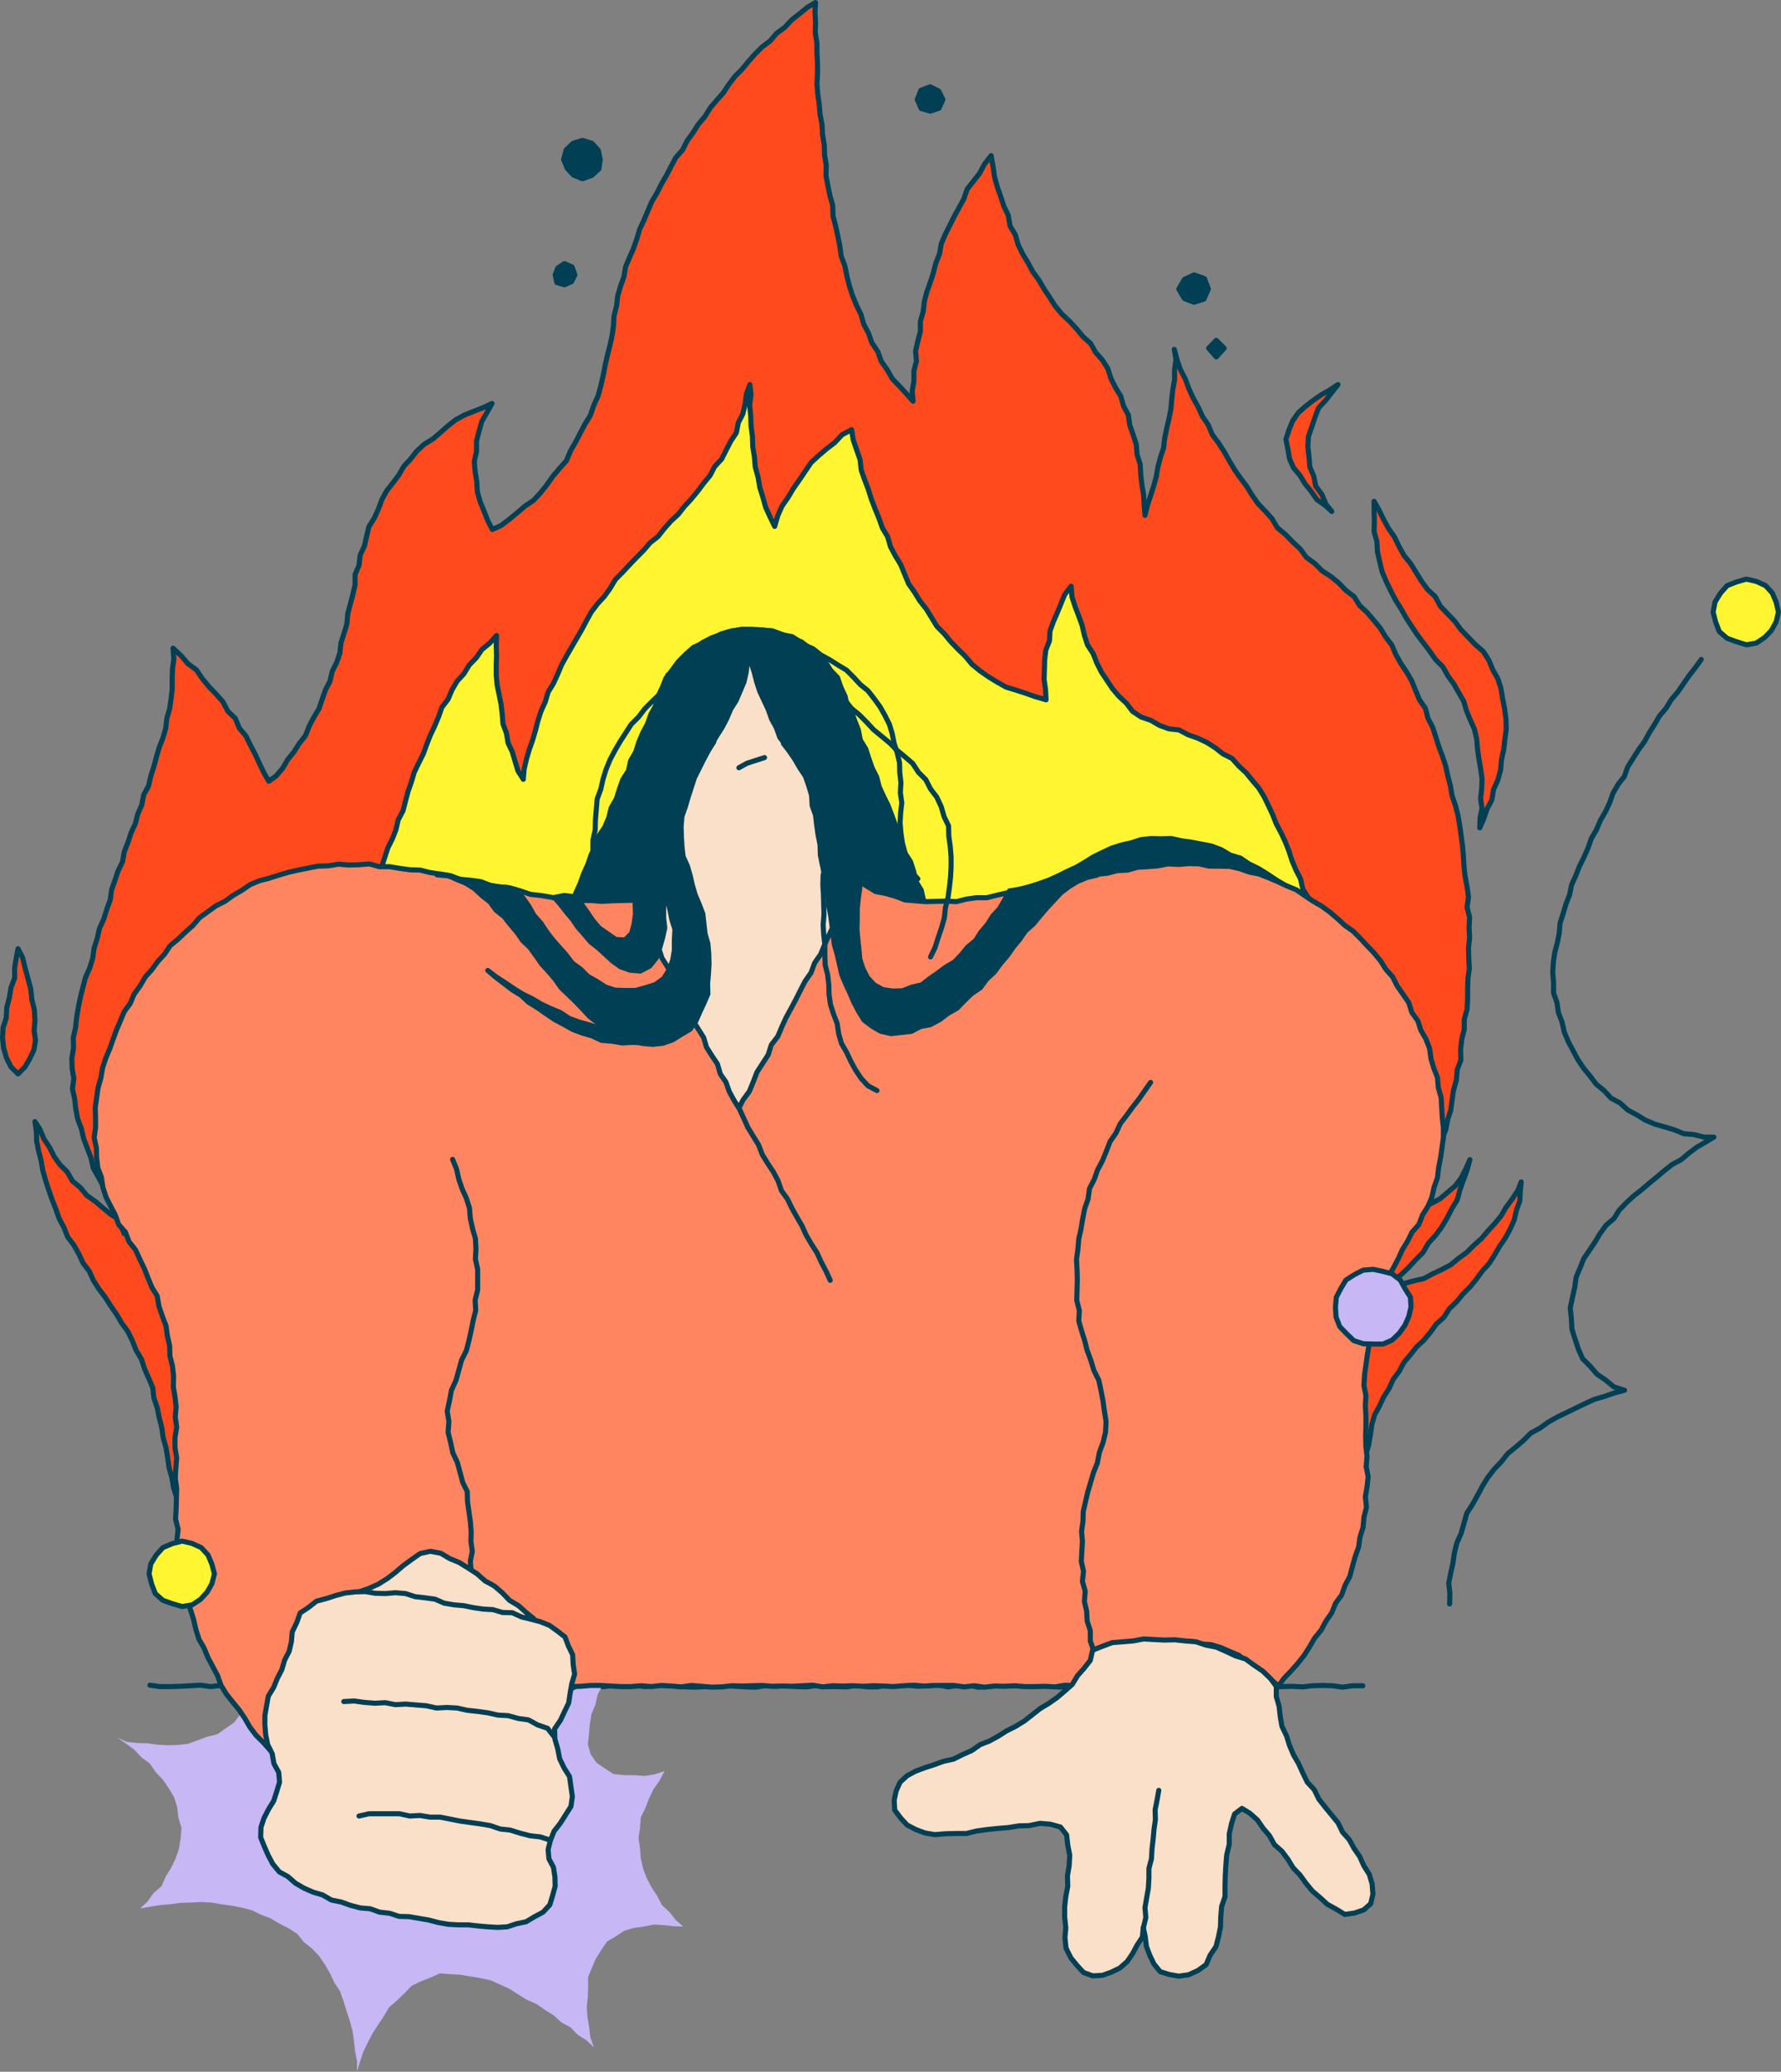 <?xml version="1.0" encoding="UTF-8"?><svg id="Layer_1" xmlns="http://www.w3.org/2000/svg" viewBox="0 0 632 734.8"><rect x="0" y="0" width="632" height="734.8" fill="#808080" stroke="none"/><defs><style>.cls-1{fill:#003f54;}.cls-2{fill:#ff4a1e;}.cls-3{fill:#fff530;}.cls-4{fill:#fadfc9;}.cls-5{fill:#ff8561;}.cls-6{fill:#c7b7f4;}.cls-7{fill:none;stroke:#003f54;stroke-linecap:round;stroke-linejoin:round;stroke-width:1.8px;}</style></defs><polyline class="cls-7" points="53.2 597.7 56.7 598.2 60.3 598.2 63.9 598.1 67.5 597.9 71.1 597.7 74.7 598.2 78.3 597.8 81.8 598.4 85.4 597.7 89 598.4 92.6 598 96.2 597.9 99.8 598.3 103.3 597.9 106.9 598 110.5 597.8 114.1 598.3 117.7 597.9 121.3 598 124.9 598 128.4 598.1 132 598.2 135.6 597.7 139.2 598.4 142.8 597.8 146.4 598 150 598.4 153.5 597.8 157.1 597.7 160.7 598 164.3 598.3 167.9 598.3 171.5 597.6 175.1 597.7 178.6 598.1 182.2 598.4 185.8 597.8 189.4 598.1 193 598.2 196.6 598 200.2 597.7 203.8 598.4 207.3 598 210.9 598.2 214.5 598.2 218.1 597.7 221.7 598.1 225.3 597.8 228.9 598.2 232.4 597.7 236 597.8 239.6 597.9 243.2 598.3 246.8 598.4 250.4 598.2 254 597.9 257.6 597.9 261.1 598.1 264.7 598.3 268.3 598.4 271.9 597.8 275.5 598.1 279.1 597.7 282.7 598.2 286.3 598.3 289.8 597.8 293.4 598.2 297 598.2 300.6 598.3 304.2 597.7 307.8 598.3 311.3 598.3 314.9 597.7 318.5 597.9 322.1 597.7 325.7 598.1 329.3 597.9 332.9 597.6 336.4 598.3 340 597.8 343.6 597.7 347.2 598.4 350.8 598.2 354.4 597.7 358 598 361.6 597.8 365.1 598.1 368.7 597.7 372.3 597.7 375.9 598.4 379.5 598 383.1 598.2 386.7 597.6 390.3 598.1 393.9 597.7 397.4 597.9 401 597.9 404.6 597.7 408.2 597.7 411.8 598.4 415.4 597.8 419 598.3 422.6 597.9 426.2 597.9 429.8 598.1 433.3 597.8 436.9 597.7 440.5 598 444.1 598.1 447.7 598.3 451.3 598.2 454.9 598.2 458.5 598.1 462.1 598.3 465.7 597.9 469.3 597.8 472.9 597.9 476.4 598.4 480 597.9 483.6 597.9"/><polyline class="cls-6" points="235.7 628.4 234 631.6 231.9 634.6 230.3 637.9 229 641.3 227.4 644.6 227.1 648.3 226.6 651.9 227.1 655.5 227.4 659.2 228.2 662.7 229.5 666.1 231.2 669.4 233.2 672.4 234.9 675.7 237.6 678.2 239.9 681.1 242.5 683.3 239.1 683.2 235.6 682.8 232 682.6 228.5 683.3 224.9 683.8 221.5 684.8 218.5 686.8 215.4 688.6 213.4 691.6 211.5 694.6 210.1 697.8 208.7 701.2 208.7 704.8 208.6 708.4 208.2 712 208.5 715.6 209.1 719.2 209.5 722.7 210.8 726.2 208.1 723.6 205 721.7 202.4 719 199.2 717.3 196.5 714.8 193.4 712.9 190.4 710.8 187 709.3 183.9 707.4 180.8 705.4 177.5 703.9 174.2 702.4 170.6 701.6 167 701 163.4 700.4 159.8 700.2 156.1 699.9 152.8 701.4 149.4 702.7 146.1 704.3 143.5 707 140.9 709.5 138.1 711.9 136.2 715.1 134.2 718.1 132.2 721.2 130.5 724.5 128.9 727.8 127.7 731.3 126.7 734.8 126.7 731.1 126 727.5 125.6 723.9 125.1 720.3 124.1 716.7 123 713.3 121.9 709.8 120.7 706.3 118.7 703.3 117.1 699.9 115.3 696.8 113.2 693.7 110.7 691.1 107.8 688.8 105.5 685.9 102.4 683.9 99.2 682.3 96 680.4 92.6 679.1 89.3 677.5 85.8 676.6 82.2 675.9 78.6 675.4 75 674.8 71.3 674.6 67.6 674.8 64 674.9 60.4 675.4 56.7 675.7 53.1 676.3 49.7 676.9 52.3 674.5 54.4 671.5 57.3 669 58.8 665.6 60.7 662.5 62.3 659.2 63.5 655.7 64.1 652 64.4 648.3 63.3 644.7 62.9 641 61.8 637.5 59.9 634.3 57.8 631.2 55.3 628.6 53.2 625.5 50.2 623.3 47.7 620.6 44.7 618.4 41.6 616.3 45 617.8 48.7 618.2 52.3 618.3 55.9 618.8 59.5 619 63.1 618.9 66.7 618.5 70.2 617.2 73.5 616 77.1 615.1 80.1 613 83.1 610.9 85.3 608 87.8 605.3 90.2 602.6 92 599.4 93.5 596.1 94.8 592.7 95.9 589.2 96.7 585.6 97.4 582 97.4 578.4 97.9 574.8 98.9 578.3 100.9 581.3 102.1 584.7 103.9 587.9 106 590.8 108.2 593.7 110.1 596.8 112.8 599.2 115.5 601.6 117.9 604.3 120.9 606.2 123.9 608.2 127.3 609.5 130.4 611.6 133.8 612.6 137.2 613.8 140.8 614.5 144.4 615 148 615.2 151.6 615.4 155.2 615.3 158.7 614.6 162.3 614.9 165.7 614 169.2 613.8 172.6 612.5 176 611.7 179.5 611.2 182.8 609.8 186 608.4 189.4 607.2 192.7 606.2 196 604.7 198.8 602.6 201.9 600.8 204.8 598.8 208 597.3 210.4 594.6 213.3 592.6 216.1 590.3 218.4 587.7 220.6 585 218.9 588.1 216.8 591.2 215.2 594.4 213.8 597.8 212.1 601 211.3 604.6 209.9 607.9 209.3 611.5 209 615.1 208.6 618.7 209.6 622.2 211.7 625.2 214.6 627.2 217.7 629.2 221.4 629.6 225 629.6 228.7 629.9 232.3 629.3 235.8 628.2"/><g><polygon class="cls-2" points="484.7 515.9 485.7 512.3 486.3 508.8 486.8 505.3 487.8 501.8 489.5 498.7 491 495.5 492.9 492.5 494.4 489.2 496.5 486.4 498.2 483.2 500.5 480.5 502.7 477.7 505.3 475.3 507.6 472.5 509.7 469.6 512.4 467.2 514.3 464.2 516.9 461.7 519.1 459 521.7 456.4 523.9 453.7 526 450.8 528.4 448.2 530.3 445.2 532.1 442.1 534.1 439.2 535.8 436.1 537.3 432.8 538.1 429.3 539.3 426 539.5 422.4 539.8 419.2 538.6 422.2 536.6 425.3 534.5 428.1 532.7 431.2 530.4 434 528 436.6 525.7 439.3 523 441.7 520.5 444.2 517.6 446.3 514.8 448.6 511.6 450.3 508.4 451.8 505.2 453.5 501.7 454.3 498.3 455.2 494.9 456.4 491.5 456.4 494.2 454.2 497.2 452.1 499.9 449.5 502.4 446.8 505 444.2 506.9 440.9 509.4 438.2 511.6 435.2 513.5 432 515.2 428.7 517.1 425.6 518.1 421.9 519.3 418.5 520.6 415 521.6 411.3 520.1 414.7 518.5 417.8 516.4 420.6 513.7 422.9 511 425.2 507.8 426.9 504.5 428.1 501 429.1 497.6 430 494.6 431.9 491.8 434.2 489.3 436.7 487.6 439.9 485.4 442.8 483.9 446 483.1 449.5 481.8 452.9 480.9 456.3 479.6 459.7 478.6 463.1 478.2 466.7 477.7 470.2 478.4 473.7 478.7 477.3 479.4 480.7 480.3 484.2 480.3 487.8 481 491.3 482 494.7 482.6 498.2 482.8 501.8 483.4 505.3 483.8 508.8 484.4 512.3 484.7 515.9"/><polygon class="cls-7" points="484.7 515.9 485.7 512.3 486.3 508.8 486.8 505.3 487.8 501.8 489.5 498.7 491 495.5 492.9 492.5 494.4 489.2 496.5 486.4 498.2 483.2 500.5 480.5 502.7 477.7 505.3 475.3 507.6 472.5 509.7 469.6 512.4 467.2 514.3 464.2 516.9 461.7 519.1 459 521.7 456.4 523.9 453.7 526 450.8 528.4 448.2 530.3 445.2 532.1 442.1 534.1 439.2 535.8 436.1 537.3 432.8 538.1 429.3 539.3 426 539.5 422.4 539.8 419.2 538.6 422.2 536.6 425.3 534.5 428.1 532.7 431.2 530.4 434 528 436.6 525.7 439.3 523 441.7 520.5 444.2 517.6 446.3 514.8 448.6 511.6 450.3 508.4 451.8 505.2 453.5 501.7 454.3 498.3 455.2 494.9 456.4 491.5 456.4 494.2 454.2 497.2 452.1 499.9 449.5 502.4 446.8 505 444.2 506.9 440.9 509.4 438.2 511.6 435.2 513.5 432 515.2 428.7 517.1 425.6 518.1 421.9 519.3 418.5 520.6 415 521.6 411.3 520.1 414.7 518.5 417.8 516.4 420.6 513.7 422.9 511 425.2 507.8 426.9 504.5 428.1 501 429.1 497.6 430 494.6 431.9 491.8 434.2 489.3 436.7 487.6 439.9 485.4 442.8 483.9 446 483.1 449.5 481.8 452.9 480.9 456.3 479.6 459.7 478.6 463.1 478.2 466.7 477.7 470.2 478.4 473.7 478.7 477.3 479.4 480.7 480.3 484.2 480.3 487.8 481 491.3 482 494.7 482.6 498.2 482.8 501.8 483.4 505.3 483.8 508.8 484.4 512.3 484.7 515.9"/></g><g><polygon class="cls-2" points="61.7 442.2 58.2 441 54.9 439.6 51.4 438.5 48.3 436.7 45.1 435 42.4 432.6 39.3 430.7 36.5 428.4 33.8 426.1 30.8 424 28.5 421.2 25.7 418.9 23.9 415.7 21.3 413.1 19.2 410.2 17.6 407 15.6 404 14.2 400.6 12.4 397.8 12.9 401.1 13 404.7 13.7 408.2 14.6 411.7 15.2 415.2 16.2 418.7 17.3 422.1 18.5 425.5 19.8 428.8 21 432.2 22.7 435.4 24 438.7 26.2 441.6 28 444.8 29.5 448 31.7 450.9 33.2 454.2 35.2 457.3 37.4 460.2 39.3 463.2 41.4 466.2 43.2 469.3 45.4 472.3 47 475.6 48.3 478.9 50.2 482.1 51.3 485.5 52.8 488.9 54.2 492.2 54.6 495.8 55.8 499.3 56.5 502.8 57.4 506.3 57.9 509.9 58.9 513.4 59.5 517 60 520.6 61 524.1 61.6 527.7 62.7 531.2 63.2 534.8 64.5 538.2 65.6 541.8 68.8 542.3 71.4 539.7 72.4 536.1 73.2 532.6 74.9 529.3 75.2 525.6 76 522 76.6 518.5 77.7 514.9 78.4 511.4 78.7 507.7 79.6 504.2 80.2 500.6 80.4 496.9 79.3 493.5 78.3 490 76.9 486.7 75.4 483.4 74.7 479.8 73.2 476.5 71.8 473.2 71 469.6 69.5 466.3 68.5 462.9 67.2 459.5 66 456 65.2 452.5 63.7 449.2 62.7 445.7 61.7 442.2"/><polygon class="cls-7" points="61.7 442.2 58.2 441 54.9 439.6 51.4 438.5 48.3 436.7 45.1 435 42.4 432.6 39.3 430.7 36.5 428.4 33.8 426.1 30.8 424 28.5 421.2 25.7 418.9 23.9 415.7 21.3 413.1 19.2 410.2 17.6 407 15.6 404 14.2 400.6 12.4 397.8 12.9 401.1 13 404.7 13.7 408.2 14.6 411.7 15.2 415.2 16.2 418.7 17.3 422.1 18.5 425.5 19.8 428.8 21 432.2 22.7 435.4 24 438.7 26.2 441.6 28 444.8 29.5 448 31.7 450.9 33.2 454.2 35.2 457.3 37.4 460.2 39.3 463.2 41.4 466.2 43.2 469.3 45.4 472.3 47 475.6 48.3 478.9 50.2 482.1 51.3 485.5 52.8 488.9 54.2 492.2 54.6 495.8 55.8 499.3 56.5 502.8 57.4 506.3 57.9 509.9 58.9 513.4 59.5 517 60 520.6 61 524.1 61.6 527.7 62.7 531.2 63.2 534.8 64.5 538.2 65.6 541.8 68.8 542.3 71.4 539.7 72.4 536.1 73.2 532.6 74.9 529.3 75.2 525.6 76 522 76.6 518.5 77.7 514.9 78.4 511.4 78.7 507.7 79.6 504.2 80.2 500.6 80.4 496.9 79.3 493.5 78.3 490 76.9 486.7 75.4 483.4 74.7 479.8 73.2 476.5 71.8 473.2 71 469.6 69.5 466.3 68.5 462.9 67.2 459.5 66 456 65.2 452.5 63.7 449.2 62.7 445.7 61.7 442.2"/></g><g><polygon class="cls-2" points="44.1 437.6 42.6 433.9 41.2 430.5 39.3 427.4 37.6 424.2 36.6 420.7 34.9 417.5 33.1 414.3 32.3 410.7 31 407.3 29.7 403.9 28.9 400.4 27.6 397 26.9 393.4 26.5 389.8 25.7 386.2 26.2 382.6 25.6 379 25.5 375.3 26.1 371.7 26 368.1 26.8 364.5 27.2 360.9 27.8 357.3 28.5 353.8 29.4 350.3 30.3 346.8 31.8 343.4 32.9 339.9 33.4 336.3 34.5 332.8 35.3 329.3 36.8 326 37.9 322.5 39.1 319.2 39.6 315.6 40.8 312.2 41.9 308.9 43.5 305.6 44.1 302.1 45.4 298.8 46.5 295.4 48 292.2 48.9 288.7 50.3 285.5 51 281.9 52.7 278.8 53.5 275.3 54.6 271.9 55.5 268.5 56.5 265.1 57.8 261.8 58.8 258.4 59.2 254.8 60.2 251.4 60.7 247.9 61.1 244.4 61.1 240.8 61.2 237.3 61.7 233.8 61.4 229.9 64.3 232.6 66.7 235.4 69.7 237.6 71.8 240.7 74.1 243.5 76.6 246.1 79.1 248.9 80.8 252.2 83.5 254.8 84.9 258.2 87.3 261.1 88.9 264.4 90.6 267.6 92.1 270.9 93.7 274.2 95.4 277.1 98 275.2 100.3 272.5 102.1 269.4 104.3 266.7 106.2 263.7 108.4 260.9 109.7 257.6 111.3 254.5 113.2 251.4 114.3 248.1 115.5 244.7 117.1 241.6 117.9 238.1 119.5 234.9 120.6 231.6 121 228 122.1 224.6 123.1 221.3 123.4 217.7 124.3 214.3 125.2 210.9 126 207.4 126 203.8 127.4 200.5 127.8 196.9 129.3 193.7 130.1 190.2 130.9 186.8 132.8 183.8 134.3 180.5 135.5 177.2 137.2 174.1 139.4 171.3 141.5 168.5 143.3 165.4 145.7 162.8 147.9 160 150.5 157.6 153.6 155.7 156.3 153.4 158.9 151.1 161.7 148.9 164.8 147.2 168.1 145.9 171.4 144.6 174.6 143.1 172.8 146.3 171 149.4 170 152.9 169.1 156.4 169.1 160.1 168.3 163.7 168.6 167.3 169.2 170.9 169.4 174.5 170.4 178 171.8 181.4 173.1 184.7 174.7 187.8 177.8 186.4 180.7 184.2 183.5 181.9 186.3 179.5 189.3 177.5 191.8 174.8 194.1 171.9 196.2 168.9 198.5 166.2 201 163.4 202.4 160 204.2 156.9 205.9 153.6 207.6 150.4 209.5 147.3 210.7 143.8 212.2 140.5 213.2 136.9 214 133.4 214.7 129.8 215.5 126.2 216.4 122.7 217.2 119.1 217.7 115.5 217.9 112 218.8 108.5 219.2 104.9 220.2 101.5 221.4 98.2 222 94.6 223.4 91.3 224.8 88.1 226 84.7 227 81.3 228.5 78.1 229.9 74.8 231.3 71.5 233.1 68.5 234.7 65.3 236.5 62.2 238.1 59.1 239.8 55.9 242.2 53.2 243.8 50 245.9 47.1 247.8 44.1 250.1 41.4 252 38.3 254.3 35.6 256.6 33 258.6 30 260.8 27.1 263.3 24.6 265.5 21.9 267.9 19.2 270.4 16.7 273.3 14.5 275.6 11.8 278.5 9.7 280.9 7.1 283.7 4.9 286.5 2.6 289.4 .9 289.2 4.4 289.4 8 289.3 11.7 289.9 15.3 289.9 18.9 290.1 22.5 290.1 26.1 289.9 29.8 290.2 33.4 290.7 37 291 40.6 291.7 44.2 291.9 47.8 292.5 51.4 292.6 55 293.2 58.6 293.1 62.3 293.8 65.9 294.5 69.4 295.5 72.9 295.6 76.6 296.5 80.1 297.3 83.7 298 87.2 298.5 90.9 299.8 94.3 300.5 97.8 301.4 101.4 302.5 104.8 303.9 108.2 305.5 111.5 306.5 115 308.2 118.2 309.4 121.6 311.5 124.7 312.7 128.1 314.8 131.1 316.6 134.3 319.1 136.9 321.6 139.6 324 142.3 323.7 138.7 324.3 135.2 324.3 131.6 325.2 128.1 324.9 124.5 325.7 121 326.6 117.6 326.6 114 327.6 110.5 328 107 328.9 103.5 330.1 100.2 331.2 96.8 332.1 93.3 333.4 90 334 86.5 335.4 83.2 337 80 338.6 76.8 340.3 73.7 342 70.6 343.2 67.1 345.4 64.3 347.6 61.5 349.3 58.3 351.7 55.2 352.4 59.1 352.9 62.7 353.9 66.3 355.1 69.7 356.2 73.1 357.8 76.4 358.4 80.1 360.3 83.3 361.3 86.8 362.9 90.1 364.8 93.2 366.5 96.4 368.7 99.4 370.5 102.5 372.5 105.5 374.5 108.6 376.8 111.4 379.5 113.9 382 116.6 384.3 119.4 387 121.8 388.8 125 391.2 127.7 393.1 130.7 394.2 134.2 395.8 137.4 397.7 140.5 398.7 144 400.4 147.2 400.9 150.8 402.1 154.2 403.2 157.6 403.5 161.2 404.6 164.7 404.8 168.3 405.2 171.8 405.8 175.4 406 179 406.3 182.8 407.2 179.1 408.3 175.8 409.4 172.4 410.3 169.1 410.9 165.6 411.8 162.2 412.9 158.9 413.3 155.4 414 152 414.8 148.6 415.5 145.1 415.8 141.6 416.2 138.1 416.8 134.7 416.8 131.2 417.3 127.6 416.7 123.9 417.7 127.7 418.9 131.1 420.6 134.4 421.9 137.9 423.4 141.2 425.2 144.4 426.7 147.7 428.8 150.8 430.2 154.2 432.4 157.1 434.4 160.2 436.2 163.4 438.1 166.6 440.2 169.6 442.4 172.5 444.3 175.6 446.4 178.6 449 181.3 451.4 184 453.3 187.2 456.2 189.6 458.7 192.2 461.4 194.7 463.6 197.7 466.6 199.9 469.2 202.5 472.3 204.5 475.1 206.8 477.6 209.4 480.5 211.6 482.5 214.8 485.1 217.2 487.5 220 489.8 222.8 491.7 225.9 493.9 228.8 495.3 232.1 497.1 235.3 499.1 238.3 500.9 241.4 502.3 244.8 503.7 248.2 505.8 251.2 506.7 254.7 508.4 258 509.5 261.4 510.6 264.9 511.9 268.3 513 271.7 513.8 275.3 514.7 278.8 515.3 282.3 516.5 285.8 517.4 289.3 518 292.9 518.5 296.5 519 300.1 519.3 303.7 519.5 307.3 519.9 310.9 520.6 314.5 521.1 318.1 520.6 321.8 521.5 325.3 521.3 329 521.5 332.6 521.1 336.2 521.2 339.8 521.4 343.5 520.9 347.1 520.8 350.7 520.8 354.3 520.6 358 519.6 361.5 519.6 365.1 518.7 368.7 518.3 372.3 518.4 376 517.1 379.4 516.8 383.1 515.8 386.6 515.3 390.1 514.8 393.8 513.7 397.2 513 400.8 511.6 404.2 511.1 407.8 510 411.2 508.8 414.7 508.1 418.2 506.4 421.5 505.8 425.1 504.4 428.5 502.8 431.5 499.3 431.6 495.7 431.9 492.1 432 488.5 432.2 484.9 432.2 481.3 432.3 477.6 432.2 474 432 470.4 432.5 466.8 432.1 463.2 432.5 459.6 432 456 432.6 452.4 432.4 448.8 432.6 445.2 432.8 441.5 432.9 437.9 432.8 434.3 432.8 430.7 432.3 427.1 432.7 423.5 433 419.9 432.5 416.3 433.1 412.7 433 409.1 433.3 405.5 433.3 401.8 433.1 398.2 432.8 394.6 432.8 391 433 387.4 433 383.8 433.4 380.2 433.5 376.6 433.5 373 433.6 369.3 433.3 365.7 433.8 362.1 433.3 358.5 433.6 354.9 433.4 351.3 433.8 347.7 434 344.1 433.5 340.5 433.5 336.9 434 333.2 433.5 329.6 434.1 326 434.3 322.4 434.1 318.8 434.1 315.2 434.3 311.6 434.3 308 434.4 304.3 434 300.7 434.1 297.1 434.2 293.5 434.1 289.9 434 286.3 434.6 282.7 434.8 279.1 434.4 275.5 434.2 271.8 434.5 268.2 434.8 264.6 434.2 261 435 257.4 434.5 253.8 434.9 250.2 435 246.6 435.1 243 435.2 239.3 434.6 235.7 435.2 232.1 435.2 228.5 434.7 224.9 434.7 221.3 434.9 217.7 435.4 214.1 435 210.5 435.3 206.9 435.1 203.3 435.7 199.6 435.1 196 435.4 192.4 435.6 188.8 435.2 185.2 435.7 181.6 435.4 178 435.9 174.4 435.7 170.7 435.6 167.1 435.8 163.5 435.6 159.9 435.6 156.3 436.1 152.7 436 149.1 436.2 145.5 436.2 141.8 435.7 138.2 436.3 134.6 435.8 131 435.9 127.4 436.4 123.8 436 120.2 436.6 116.5 436.6 112.9 436 109.3 436.7 105.7 436.8 102.1 436.2 98.5 436.8 94.9 436.8 91.2 436.9 87.6 436.7 84 437.1 80.4 436.6 76.8 437.1 73.2 437 69.5 436.8 65.9 436.7 62.3 437.3 58.7 436.6 55.1 436.8 51.5 437 47.8 437 44.1 437.6"/><polygon class="cls-7" points="44.1 437.6 42.6 433.9 41.2 430.5 39.3 427.4 37.6 424.2 36.6 420.7 34.9 417.5 33.1 414.3 32.3 410.7 31 407.3 29.7 403.9 28.9 400.4 27.6 397 26.9 393.4 26.5 389.8 25.7 386.2 26.2 382.6 25.6 379 25.5 375.3 26.1 371.7 26 368.1 26.8 364.5 27.2 360.9 27.8 357.3 28.5 353.8 29.4 350.3 30.3 346.8 31.8 343.4 32.9 339.9 33.4 336.3 34.5 332.8 35.3 329.3 36.8 326 37.9 322.5 39.1 319.2 39.6 315.6 40.8 312.2 41.9 308.9 43.5 305.6 44.1 302.1 45.4 298.8 46.5 295.4 48 292.2 48.9 288.7 50.3 285.5 51 281.9 52.7 278.8 53.5 275.3 54.6 271.9 55.5 268.5 56.5 265.1 57.8 261.8 58.8 258.4 59.2 254.8 60.2 251.4 60.7 247.9 61.1 244.4 61.1 240.8 61.2 237.3 61.7 233.8 61.4 229.9 64.3 232.6 66.7 235.4 69.7 237.6 71.8 240.7 74.1 243.5 76.6 246.1 79.1 248.9 80.8 252.2 83.5 254.8 84.9 258.2 87.3 261.1 88.9 264.4 90.6 267.6 92.1 270.9 93.7 274.2 95.4 277.1 98 275.2 100.3 272.5 102.1 269.4 104.3 266.7 106.2 263.7 108.4 260.9 109.7 257.6 111.3 254.5 113.2 251.4 114.3 248.1 115.5 244.7 117.1 241.6 117.9 238.1 119.5 234.9 120.6 231.6 121 228 122.1 224.6 123.1 221.3 123.4 217.7 124.3 214.3 125.2 210.9 126 207.4 126 203.8 127.4 200.5 127.8 196.9 129.3 193.7 130.1 190.2 130.9 186.8 132.8 183.8 134.3 180.5 135.5 177.2 137.2 174.1 139.4 171.3 141.5 168.5 143.3 165.4 145.7 162.8 147.9 160 150.5 157.6 153.6 155.7 156.3 153.4 158.9 151.1 161.7 148.9 164.8 147.2 168.1 145.9 171.4 144.6 174.6 143.1 172.8 146.3 171 149.4 170 152.9 169.1 156.4 169.1 160.1 168.3 163.7 168.6 167.3 169.2 170.9 169.4 174.5 170.4 178 171.8 181.4 173.1 184.7 174.7 187.8 177.8 186.4 180.7 184.2 183.5 181.9 186.3 179.5 189.3 177.5 191.8 174.8 194.1 171.9 196.2 168.9 198.5 166.2 201 163.4 202.4 160 204.2 156.9 205.9 153.6 207.6 150.4 209.5 147.3 210.7 143.8 212.2 140.5 213.2 136.9 214 133.4 214.7 129.8 215.5 126.2 216.4 122.7 217.2 119.1 217.7 115.5 217.9 112 218.8 108.5 219.2 104.9 220.2 101.5 221.4 98.2 222 94.6 223.4 91.3 224.8 88.1 226 84.7 227 81.3 228.5 78.1 229.9 74.8 231.3 71.5 233.1 68.5 234.7 65.3 236.5 62.2 238.1 59.1 239.8 55.9 242.2 53.2 243.8 50 245.9 47.1 247.8 44.1 250.1 41.4 252 38.3 254.3 35.6 256.6 33 258.6 30 260.8 27.1 263.3 24.6 265.5 21.9 267.9 19.2 270.4 16.7 273.3 14.5 275.6 11.8 278.5 9.7 280.9 7.1 283.7 4.9 286.5 2.6 289.4 .9 289.2 4.4 289.4 8 289.3 11.7 289.9 15.3 289.9 18.9 290.1 22.5 290.1 26.1 289.9 29.8 290.2 33.4 290.7 37 291 40.6 291.7 44.2 291.9 47.8 292.5 51.4 292.6 55 293.2 58.6 293.1 62.3 293.8 65.9 294.5 69.4 295.5 72.9 295.6 76.6 296.5 80.1 297.3 83.7 298 87.2 298.5 90.9 299.8 94.3 300.5 97.8 301.4 101.4 302.5 104.8 303.9 108.2 305.5 111.5 306.5 115 308.2 118.2 309.4 121.6 311.5 124.7 312.7 128.1 314.8 131.1 316.6 134.3 319.1 136.9 321.6 139.6 324 142.3 323.7 138.7 324.3 135.2 324.3 131.6 325.2 128.1 324.9 124.5 325.7 121 326.6 117.6 326.6 114 327.6 110.5 328 107 328.9 103.5 330.1 100.2 331.2 96.8 332.1 93.3 333.4 90 334 86.5 335.4 83.2 337 80 338.6 76.8 340.3 73.7 342 70.6 343.2 67.1 345.4 64.3 347.6 61.5 349.3 58.3 351.7 55.2 352.4 59.1 352.9 62.7 353.9 66.3 355.1 69.7 356.2 73.1 357.8 76.4 358.4 80.1 360.3 83.3 361.3 86.8 362.9 90.1 364.8 93.2 366.5 96.4 368.7 99.4 370.5 102.5 372.5 105.5 374.5 108.6 376.8 111.4 379.5 113.9 382 116.6 384.3 119.4 387 121.8 388.8 125 391.2 127.7 393.1 130.7 394.2 134.2 395.8 137.4 397.7 140.5 398.7 144 400.4 147.2 400.9 150.8 402.1 154.2 403.2 157.6 403.5 161.2 404.6 164.7 404.8 168.3 405.2 171.8 405.8 175.4 406 179 406.3 182.8 407.2 179.1 408.3 175.8 409.4 172.4 410.3 169.1 410.9 165.6 411.8 162.2 412.9 158.9 413.3 155.4 414 152 414.8 148.6 415.5 145.1 415.8 141.6 416.2 138.1 416.8 134.7 416.8 131.2 417.3 127.6 416.7 123.9 417.7 127.7 418.9 131.1 420.6 134.4 421.9 137.9 423.4 141.2 425.2 144.4 426.7 147.7 428.8 150.8 430.2 154.2 432.4 157.1 434.4 160.2 436.2 163.4 438.1 166.6 440.2 169.6 442.4 172.5 444.3 175.6 446.4 178.6 449 181.3 451.4 184 453.3 187.2 456.2 189.6 458.7 192.2 461.4 194.7 463.6 197.7 466.6 199.9 469.2 202.5 472.3 204.5 475.1 206.8 477.6 209.4 480.5 211.6 482.5 214.8 485.1 217.2 487.5 220 489.8 222.8 491.7 225.9 493.9 228.8 495.3 232.1 497.1 235.3 499.1 238.3 500.9 241.4 502.3 244.8 503.7 248.2 505.8 251.2 506.7 254.7 508.4 258 509.5 261.4 510.6 264.9 511.9 268.3 513 271.7 513.8 275.3 514.7 278.8 515.3 282.3 516.5 285.8 517.4 289.3 518 292.9 518.5 296.5 519 300.1 519.3 303.7 519.5 307.3 519.9 310.9 520.6 314.5 521.1 318.1 520.6 321.8 521.5 325.3 521.3 329 521.5 332.6 521.1 336.2 521.2 339.8 521.4 343.5 520.9 347.1 520.8 350.7 520.8 354.3 520.6 358 519.6 361.5 519.6 365.1 518.7 368.7 518.3 372.3 518.4 376 517.1 379.4 516.8 383.1 515.8 386.6 515.3 390.1 514.8 393.8 513.7 397.2 513 400.8 511.6 404.2 511.1 407.8 510 411.2 508.8 414.7 508.1 418.2 506.4 421.5 505.8 425.1 504.4 428.5 502.8 431.5 499.3 431.6 495.7 431.9 492.1 432 488.5 432.2 484.9 432.2 481.3 432.3 477.6 432.2 474 432 470.4 432.5 466.8 432.1 463.2 432.5 459.6 432 456 432.6 452.4 432.4 448.8 432.6 445.2 432.8 441.5 432.9 437.9 432.8 434.3 432.8 430.7 432.3 427.1 432.7 423.5 433 419.9 432.5 416.3 433.1 412.7 433 409.1 433.3 405.5 433.3 401.8 433.1 398.2 432.8 394.6 432.8 391 433 387.4 433 383.8 433.4 380.2 433.5 376.6 433.5 373 433.6 369.3 433.3 365.7 433.8 362.1 433.3 358.5 433.6 354.9 433.4 351.3 433.8 347.7 434 344.1 433.5 340.5 433.5 336.9 434 333.2 433.5 329.6 434.1 326 434.3 322.4 434.1 318.8 434.1 315.2 434.3 311.6 434.3 308 434.4 304.3 434 300.7 434.1 297.1 434.2 293.5 434.1 289.9 434 286.3 434.6 282.7 434.8 279.1 434.4 275.5 434.2 271.8 434.5 268.2 434.8 264.6 434.2 261 435 257.4 434.5 253.8 434.9 250.2 435 246.6 435.1 243 435.2 239.3 434.6 235.7 435.2 232.1 435.2 228.5 434.7 224.9 434.7 221.3 434.9 217.7 435.4 214.1 435 210.5 435.3 206.9 435.1 203.3 435.7 199.6 435.1 196 435.4 192.4 435.6 188.8 435.2 185.2 435.7 181.6 435.4 178 435.9 174.4 435.7 170.7 435.6 167.1 435.8 163.5 435.6 159.9 435.6 156.3 436.1 152.7 436 149.1 436.2 145.5 436.2 141.8 435.7 138.2 436.3 134.6 435.8 131 435.9 127.4 436.4 123.8 436 120.2 436.6 116.5 436.6 112.9 436 109.3 436.7 105.7 436.8 102.1 436.2 98.5 436.8 94.9 436.8 91.2 436.9 87.6 436.7 84 437.1 80.4 436.6 76.8 437.1 73.2 437 69.5 436.8 65.9 436.7 62.3 437.3 58.7 436.6 55.1 436.8 51.5 437 47.8 437 44.1 437.6"/></g><g><polygon class="cls-3" points="120.9 327 123.5 325.2 125.9 322.5 128.2 319.9 130.1 316.8 132.1 313.9 133.7 310.7 135.4 307.6 136.5 304.2 137.6 300.8 139.2 297.6 140.5 294.3 141.3 290.8 143 287.6 143.9 284.1 144.8 280.7 146 277.3 147 273.9 148.6 270.6 150.2 267.4 151.4 264.1 152.7 260.8 154.2 257.6 155.6 254.3 156.8 250.9 159 248 160.4 244.7 162.2 241.6 164.6 239 166.5 235.9 169 233.3 171 230.4 173.8 228.1 176.2 225.4 176.1 229 176.2 232.5 176.1 235.9 176.1 239.4 176.4 242.9 177.1 246.3 177.8 249.8 178.2 253.2 178.5 256.8 179.7 260 180.3 263.5 181.8 266.7 182.8 270.1 183.8 273.4 185.7 276.4 186 272.8 186.8 269.3 187.8 265.9 189 262.5 190 259.1 190.9 255.6 192 252.2 193.5 248.9 194.5 245.5 196.4 242.4 197.9 239.1 199.3 235.8 201 232.7 202.8 229.6 204.6 226.5 206.4 223.4 208.1 220.2 209.8 217.1 212 214.2 214.4 211.6 216.5 208.7 218.4 205.5 220.9 203 223.3 200.4 225.8 197.8 228.4 195.2 230.7 192.5 233.5 190.3 235.7 187.5 238.1 184.8 240.7 182.4 242.9 179.6 245.3 177 247.6 174.2 249.7 171.4 252 168.6 253.6 165.5 256.1 162.8 257.7 159.6 259.3 156.5 261.3 153.5 262 149.9 263.6 146.8 264.4 143.3 264.9 139.7 266.1 136.4 266.5 140 266 143.7 266.4 147.4 266.5 151 267 154.7 267.1 158.3 267.7 162 268 165.6 269 169.2 269.6 172.8 270.7 176.3 271.7 179.9 273.2 183.2 274.9 186.7 276 182.9 277.5 179.5 279.6 176.5 281.5 173.3 283.6 170.3 285.7 167.2 287.8 164.1 290.5 161.6 293.3 159.2 296.2 157 298.8 154.2 302.2 152.4 302.8 156.1 304 159.6 305.2 163 305.6 166.7 306.8 170.1 308.1 173.5 309.2 177 310.5 180.4 311.9 183.8 313.1 187.2 315 190.4 316 193.9 317.7 197.1 319.6 200.2 321 203.6 322.4 207 324.5 210 326.4 213.1 328.7 216 330.6 219.1 332.5 222.2 335.1 224.8 337.4 227.6 339.9 230.2 342.5 232.7 344.9 235.6 347.7 237.9 350.7 240 353.8 241.9 357 243.7 360.6 244.8 364 245.9 367.4 247.1 371.2 248.2 371 244.5 370.5 241 370.6 237.6 370.7 234.1 371.1 230.6 372.4 227.3 372.6 223.8 373.8 220.5 375.2 217.3 376.5 214.1 377.8 210.9 380.1 207.9 380.4 211.7 381.5 215.1 382.8 218.5 384 221.8 384.8 225.3 385.9 228.7 387.9 231.8 389.2 235.1 390.8 238.3 392.8 241.3 394.8 244.3 397.1 247 399.7 249.4 401.9 252.3 404.9 254.3 408.4 255.5 411.5 257.3 414.8 258.5 418.4 258.9 421.6 260.6 425 261.8 428.2 263.3 431.2 265.2 434 267.4 437.2 269 439.6 271.7 442.2 274.1 444.4 276.8 446.7 279.5 448.6 282.6 450.1 285.7 451.6 288.9 452.9 292.2 454.6 295.4 456.1 298.6 457.4 301.9 458.5 305.3 459.9 308.6 461.5 311.7 462.3 315.3 464.3 318.5 460.7 319.1 457.2 320 453.7 320.8 450.4 322.1 447 323.3 443.4 323.9 439.9 324.5 436.5 325.8 433.2 327 429.6 327.5 426.2 328.5 422.7 329.2 419.4 330.7 415.9 331.6 412.4 332.3 408.9 333 405.6 334.5 402 335 398.6 336.2 395.1 336.8 391.8 338.2 388.2 338.6 384.7 339.5 381.3 340.4 377.8 341.4 374.4 342.4 370.9 343.2 367.6 344.6 364.2 345.8 360.6 346.2 357.1 347.1 353.6 347.6 349.9 347.4 346.3 348.1 342.7 348.2 339.1 348.2 335.5 348.9 331.9 348.7 328.3 349.3 324.7 349.2 321.1 349.3 317.5 349.9 313.8 350 310.2 350.3 306.6 350.3 303 350.1 299.4 350.5 295.8 350.7 292.2 351 288.6 351.4 285 351.9 281.3 351.6 277.7 351.8 274.1 352.5 270.5 352.3 266.9 352.6 263.3 353 259.7 353.1 256.1 353.4 252.4 353.2 248.8 353.4 245.2 354.2 241.6 354.1 238 354.3 234.4 354.4 230.8 354.6 227.1 355.1 223.5 355.5 220 354.6 216.7 353.2 213.2 352.6 209.9 351.1 206.4 350.6 203 349.6 199.5 348.9 196.1 347.8 192.8 346.5 189.2 346 185.8 345.2 182.5 343.7 178.9 343.3 175.4 342.6 172.1 341.2 168.6 340.7 165.2 339.5 161.9 338.3 158.4 337.5 154.9 336.9 151.6 335.7 148.2 334.6 144.7 333.8 141.3 332.6 137.8 332 134.5 330.9 130.9 330.5 127.5 329.4 124 328.5 120.9 327"/><polygon class="cls-7" points="120.9 327 123.5 325.2 125.9 322.5 128.2 319.9 130.1 316.8 132.1 313.9 133.7 310.7 135.4 307.6 136.5 304.2 137.6 300.8 139.2 297.6 140.5 294.3 141.3 290.8 143 287.6 143.9 284.1 144.8 280.7 146 277.3 147 273.9 148.6 270.6 150.2 267.4 151.4 264.1 152.7 260.8 154.2 257.6 155.6 254.3 156.8 250.9 159 248 160.4 244.7 162.2 241.6 164.6 239 166.5 235.9 169 233.3 171 230.4 173.8 228.1 176.2 225.4 176.1 229 176.2 232.5 176.1 235.9 176.1 239.4 176.4 242.9 177.1 246.3 177.8 249.8 178.2 253.2 178.5 256.8 179.7 260 180.3 263.5 181.8 266.7 182.8 270.1 183.8 273.4 185.7 276.4 186 272.8 186.8 269.3 187.8 265.9 189 262.5 190 259.1 190.9 255.6 192 252.2 193.5 248.9 194.5 245.5 196.4 242.4 197.9 239.1 199.3 235.8 201 232.7 202.8 229.6 204.6 226.5 206.4 223.4 208.1 220.2 209.8 217.1 212 214.2 214.4 211.6 216.5 208.7 218.4 205.5 220.9 203 223.3 200.4 225.8 197.8 228.4 195.2 230.7 192.5 233.5 190.3 235.7 187.5 238.1 184.8 240.7 182.4 242.9 179.6 245.3 177 247.6 174.2 249.7 171.4 252 168.6 253.6 165.5 256.1 162.8 257.7 159.6 259.3 156.5 261.3 153.5 262 149.9 263.6 146.8 264.4 143.3 264.9 139.7 266.1 136.4 266.5 140 266 143.7 266.4 147.4 266.5 151 267 154.7 267.1 158.3 267.7 162 268 165.6 269 169.2 269.6 172.8 270.7 176.3 271.7 179.9 273.2 183.2 274.9 186.7 276 182.9 277.5 179.5 279.6 176.5 281.5 173.3 283.6 170.3 285.7 167.2 287.8 164.1 290.5 161.6 293.3 159.2 296.2 157 298.8 154.2 302.2 152.4 302.8 156.1 304 159.6 305.2 163 305.6 166.7 306.8 170.1 308.1 173.5 309.2 177 310.5 180.4 311.9 183.8 313.1 187.2 315 190.4 316 193.9 317.7 197.1 319.6 200.2 321 203.6 322.4 207 324.5 210 326.4 213.1 328.7 216 330.6 219.1 332.5 222.2 335.1 224.8 337.4 227.6 339.9 230.2 342.5 232.7 344.9 235.6 347.7 237.9 350.7 240 353.8 241.9 357 243.7 360.6 244.8 364 245.9 367.4 247.1 371.2 248.2 371 244.5 370.5 241 370.6 237.6 370.7 234.1 371.1 230.6 372.4 227.3 372.6 223.8 373.8 220.5 375.2 217.3 376.5 214.1 377.8 210.9 380.1 207.9 380.4 211.7 381.5 215.1 382.8 218.5 384 221.8 384.8 225.3 385.9 228.7 387.9 231.8 389.2 235.1 390.8 238.3 392.8 241.3 394.8 244.3 397.1 247 399.7 249.4 401.9 252.3 404.9 254.3 408.4 255.5 411.5 257.3 414.8 258.5 418.4 258.9 421.6 260.6 425 261.8 428.2 263.3 431.2 265.2 434 267.4 437.2 269 439.6 271.7 442.2 274.1 444.4 276.8 446.7 279.5 448.6 282.6 450.1 285.7 451.6 288.9 452.9 292.2 454.6 295.4 456.1 298.6 457.4 301.9 458.5 305.3 459.9 308.6 461.5 311.7 462.3 315.3 464.3 318.5 460.7 319.1 457.2 320 453.7 320.8 450.4 322.1 447 323.3 443.4 323.9 439.9 324.5 436.5 325.8 433.2 327 429.6 327.5 426.2 328.5 422.7 329.2 419.4 330.7 415.9 331.6 412.4 332.3 408.9 333 405.6 334.5 402 335 398.6 336.2 395.1 336.8 391.8 338.2 388.2 338.6 384.7 339.5 381.3 340.4 377.8 341.4 374.4 342.4 370.9 343.2 367.6 344.6 364.2 345.8 360.6 346.2 357.1 347.1 353.6 347.6 349.9 347.4 346.3 348.1 342.7 348.2 339.1 348.2 335.5 348.9 331.9 348.7 328.3 349.3 324.7 349.2 321.1 349.3 317.5 349.9 313.8 350 310.2 350.3 306.6 350.3 303 350.1 299.4 350.5 295.8 350.7 292.2 351 288.6 351.4 285 351.9 281.3 351.6 277.7 351.8 274.1 352.5 270.5 352.3 266.9 352.6 263.3 353 259.7 353.1 256.1 353.4 252.4 353.2 248.8 353.4 245.2 354.2 241.6 354.1 238 354.3 234.4 354.4 230.8 354.6 227.1 355.1 223.5 355.5 220 354.6 216.7 353.2 213.2 352.6 209.9 351.1 206.4 350.6 203 349.6 199.5 348.9 196.1 347.8 192.8 346.5 189.2 346 185.8 345.2 182.5 343.7 178.9 343.3 175.4 342.6 172.1 341.2 168.6 340.7 165.2 339.5 161.9 338.3 158.4 337.5 154.9 336.9 151.6 335.7 148.2 334.6 144.7 333.8 141.3 332.6 137.8 332 134.5 330.9 130.9 330.5 127.5 329.4 124 328.5 120.9 327"/></g><g><polygon class="cls-1" points="358.3 316.2 361.8 315.6 365.3 314.5 368.7 313.4 372.1 312.2 375.4 310.7 378.6 309.1 381.9 307.6 385 305.8 388 303.9 391.3 302.3 394.5 300.8 398 299.7 401.5 298.9 404.9 297.8 408.5 297.4 412 297.5 415.6 297.4 419.2 298.2 422.8 298.7 426.4 299.4 430 300.1 433.4 301.4 436.6 303.3 440.1 304.3 443.2 306.4 446.5 308 449.6 309.9 452.6 311.9 455.7 313.8 458.5 316.2 454.9 316.6 451.2 317 447.5 316.8 443.8 316.9 440.1 317 436.5 317.4 432.8 318.1 429.1 317.9 425.4 318 421.8 318.5 418.1 318.6 414.4 318.8 410.7 319.3 407.1 319.8 403.4 319.7 399.7 320.1 396.3 319.3 392.8 319.4 389.3 319.1 385.9 319 382.4 318.7 379 318.3 375.5 318.1 372.1 317.1 368.6 317.2 365.2 316.4 361.7 316.6 358.3 316.2"/><polygon class="cls-7" points="358.3 316.2 361.8 315.6 365.3 314.5 368.7 313.4 372.1 312.2 375.4 310.7 378.6 309.1 381.9 307.6 385 305.8 388 303.9 391.3 302.3 394.5 300.8 398 299.7 401.5 298.9 404.9 297.8 408.5 297.4 412 297.5 415.6 297.4 419.2 298.2 422.8 298.7 426.4 299.4 430 300.1 433.4 301.4 436.6 303.3 440.1 304.3 443.2 306.4 446.5 308 449.6 309.9 452.6 311.9 455.7 313.8 458.5 316.2 454.9 316.6 451.2 317 447.5 316.8 443.8 316.9 440.1 317 436.5 317.4 432.8 318.1 429.1 317.9 425.4 318 421.8 318.5 418.1 318.6 414.4 318.8 410.7 319.3 407.1 319.8 403.4 319.7 399.7 320.1 396.3 319.3 392.8 319.4 389.3 319.1 385.9 319 382.4 318.7 379 318.3 375.5 318.1 372.1 317.1 368.6 317.2 365.2 316.4 361.7 316.6 358.3 316.2"/></g><g><polygon class="cls-1" points="234.2 246.9 232.8 250.1 231 253.3 229.8 256.7 228.1 259.9 226.7 263.2 225.6 266.7 223.8 269.8 223 273.4 221 276.5 219.8 279.9 218.7 283.4 216.9 286.5 216 290.1 214.6 293.4 212.5 296.5 211.5 299.9 209.8 303.1 208.6 306.6 207.1 309.9 205.9 313.3 204.4 316.6 203.2 320 201.3 323.1 199.9 326.6 203.8 326.9 207.4 326.7 211 326.2 214.6 325.8 218.2 325.3 221.7 324.4 225 322.8 228.5 321.8 231.8 320.4 234.6 318 237.5 315.9 240.3 313.6 242.6 310.8 244.6 307.8 245.9 304.4 246.7 300.9 246.4 297.2 245.7 293.6 245.4 289.9 244.5 286.3 243.8 282.6 242.5 279.1 242.1 275.3 240.9 271.8 239.8 268.2 239.4 264.5 238.4 260.9 237.4 257.3 235.8 253.9 235.4 250.1 234.2 246.9"/><polygon class="cls-7" points="234.2 246.9 232.8 250.1 231 253.3 229.8 256.7 228.1 259.9 226.7 263.2 225.6 266.7 223.8 269.8 223 273.4 221 276.5 219.8 279.9 218.7 283.4 216.9 286.5 216 290.1 214.6 293.4 212.5 296.5 211.5 299.9 209.8 303.1 208.6 306.6 207.1 309.9 205.9 313.3 204.4 316.6 203.2 320 201.3 323.1 199.9 326.6 203.8 326.9 207.4 326.7 211 326.2 214.6 325.8 218.2 325.3 221.7 324.4 225 322.8 228.5 321.8 231.8 320.4 234.6 318 237.5 315.9 240.3 313.6 242.6 310.8 244.6 307.8 245.9 304.4 246.7 300.9 246.4 297.2 245.7 293.6 245.4 289.9 244.5 286.3 243.8 282.6 242.5 279.1 242.1 275.3 240.9 271.8 239.8 268.2 239.4 264.5 238.4 260.9 237.4 257.3 235.8 253.9 235.4 250.1 234.2 246.9"/></g><g><polygon class="cls-1" points="297.7 242.5 298.9 245.7 300.3 249.1 302.1 252.2 303.3 255.6 304.6 258.9 305.3 262.5 307.2 265.6 308.3 269 309.5 272.4 311.1 275.6 312 279.1 313.5 282.4 315.1 285.6 316.4 289 317.6 292.3 318.8 295.7 319.9 299.2 321.1 302.5 323.1 305.6 324.2 309 325 312.6 326.9 315.7 327.7 319.2 329.2 322.5 325.6 322.3 322 322.1 318.3 322.3 314.7 321.6 311.1 320.9 307.4 320.3 304 319 300.6 317.5 297.6 315.4 295 312.8 292.7 310 291.5 306.6 289.8 303.2 289.6 299.5 289.8 295.9 289.6 292.2 289.8 288.6 289.6 284.9 289.9 281.3 290.7 277.8 291.1 274.2 291.8 270.6 292.6 267.1 293.5 263.5 294 260 294.8 256.4 295.6 252.9 296.1 249.3 296.7 245.7 297.7 242.5"/><polygon class="cls-7" points="297.7 242.5 298.9 245.7 300.3 249.1 302.1 252.2 303.3 255.6 304.6 258.9 305.3 262.5 307.2 265.6 308.3 269 309.5 272.4 311.1 275.6 312 279.1 313.5 282.4 315.1 285.6 316.4 289 317.6 292.3 318.8 295.7 319.9 299.2 321.1 302.5 323.1 305.6 324.2 309 325 312.6 326.9 315.7 327.7 319.2 329.2 322.5 325.6 322.3 322 322.1 318.3 322.3 314.7 321.6 311.1 320.9 307.4 320.3 304 319 300.6 317.5 297.6 315.4 295 312.8 292.7 310 291.5 306.6 289.8 303.2 289.6 299.5 289.8 295.9 289.6 292.2 289.8 288.6 289.6 284.9 289.9 281.3 290.7 277.8 291.1 274.2 291.8 270.6 292.6 267.1 293.5 263.5 294 260 294.8 256.4 295.6 252.9 296.1 249.3 296.7 245.7 297.7 242.5"/></g><g><polygon class="cls-5" points="439.9 308.1 436.4 307.3 432.7 307.2 429.1 307.2 425.5 306.4 421.8 306.3 418.2 306.6 414.5 306.4 410.9 307.1 407.3 307.4 403.7 307.6 400.2 308.6 396.5 308.8 393 309.7 389.4 310.1 385.8 310.6 382.3 311.8 378.7 312.4 375.2 313.3 371.6 313.8 367.9 314.2 364.4 315.1 360.8 315.8 357.3 316.7 353.8 317.5 350.2 318.4 346.5 318.4 342.9 318.9 339.4 319.8 335.7 319.6 332.1 319.7 328.5 319.8 324.8 319.5 321.2 319.2 317.8 317.9 314.3 316.9 310.7 316.2 307.6 314.3 304.5 312.3 301 312.7 297.5 313 294 313.6 290.5 314.2 287 314.6 283.5 314.5 280 315.2 276.5 315 273 315.8 269.5 316 266 316.6 262.5 316.9 262.7 314.4 258.9 314.4 255.4 314.1 251.9 313.2 248.2 313.3 244.7 313.2 241.1 312.3 238.2 314.6 234.8 316.1 231.3 317 227.9 318.2 224.4 319.3 220.7 319.4 217.1 319.5 213.5 319.7 209.9 319.4 206.2 319.4 202.6 318.8 199 319 195.4 318.2 191.8 317.6 188.2 317.2 184.7 316 181.2 315 177.6 314.6 174 314 170.6 312.7 167 312.2 163.3 311.9 159.9 310.6 156.3 310 152.7 309.5 149.1 308.6 145.5 308.5 141.9 308 138.3 307.4 134.6 307.4 131.1 306.4 127.4 306.7 123.8 306.8 120.1 306.5 116.5 307.1 112.9 307.2 109.3 307.9 105.8 308.6 102.3 309.4 98.9 310.4 95.5 311.5 92 312.4 88.7 313.8 85.8 315.8 82.7 317.6 79.8 319.7 76.6 321.3 73.7 323.4 70.8 325.5 68.4 328.3 65.8 330.6 63.2 333.1 60.4 335.4 58.4 338.4 56 341 53.9 343.9 51.5 346.6 49.7 349.7 47.6 352.6 46.2 355.9 44.1 358.8 42.7 362.1 41.3 365.4 40.1 368.7 38.9 372.1 37.5 375.4 36.4 378.8 35.8 382.3 34.8 385.8 34.3 389.3 33.8 392.8 33.9 396.4 33.9 400 33.4 403.5 34.2 407.1 34.3 410.6 34.7 414.2 36 417.6 36.5 421.1 37.6 424.5 39.2 427.7 40.9 430.9 42.1 434.3 44.5 437 45.8 440.4 48.1 443.3 49.6 446.6 51.2 449.9 52.5 453.2 53.9 456.6 55.8 459.7 56.4 463.3 57.6 466.8 58.9 470.2 59.4 473.8 60.2 477.3 60.3 481 61.2 484.5 61.6 488.1 61.5 491.8 62.1 495.4 62.5 499 62.2 502.6 62.7 506.2 62.1 509.8 62.1 513.5 62.7 517.1 62.4 520.7 62.2 524.3 62.7 527.9 62.6 531.6 62.5 535.2 62.3 538.8 63.2 542.4 62.8 546.1 63.6 549.6 63.5 553.3 64.3 556.8 65.3 560.3 65.4 564 66.3 567.5 67.6 570.9 68.7 574.4 69.5 577.9 70.6 581.4 72.4 584.5 73.8 587.9 75.5 591.1 77.2 594.3 78.4 597.7 80.3 600.8 82.6 603.7 84.9 606.5 86.9 609.5 88.7 612.6 90.9 615.5 93.5 618.1 95.9 620.8 99.5 620.2 103 619.1 106.6 618.1 110 616.6 113.7 616.2 117.1 615 120.6 613.7 124.3 613.2 127.8 612.1 131.2 610.8 134.8 609.8 138.3 608.7 141.9 608 145.4 606.8 148.9 605.7 152.4 604.7 156.1 604.2 159.6 603.1 163.1 601.8 166.6 600.6 170.2 599.8 173.9 599.3 177.3 597.7 180.9 597.7 184.5 597.7 188.1 597.8 191.7 598.3 195.2 598.1 198.8 598.4 202.4 598.2 206 598.1 209.6 597.8 213.2 597.8 216.7 598 220.3 598.2 223.9 598.2 227.5 597.9 231.1 598.2 234.7 597.8 238.2 598 241.8 598.3 245.4 597.8 249 598.1 252.6 598.4 256.2 598.3 259.7 597.9 263.3 598 266.9 597.9 270.5 597.8 274 598.1 277.6 598 281.2 598.1 284.8 597.9 288.4 597.7 292 598.3 295.5 597.9 299.1 598 302.7 597.9 306.3 598.1 309.9 597.9 313.4 598 317 598.2 320.6 597.9 324.2 597.7 327.8 598 331.4 597.8 334.9 597.8 338.5 597.8 342.1 598.3 345.7 597.9 349.3 598.4 352.9 598 356.4 598.1 360 597.9 363.6 598.2 367.2 598.2 370.8 598.1 374.4 598.3 378 597.7 381.5 597.9 385.1 597.8 388.7 598 392.3 598.4 395.9 598.3 399.5 598.1 403.1 598.1 406.6 597.7 410.2 597.9 413.8 597.7 417.4 597.9 421 597.9 424.6 598.4 428.2 598.2 431.7 598.1 435.3 597.7 438.9 598.3 442.5 598 446.1 597.9 449.7 598 453.4 598.4 455.6 595.3 458.1 592.7 460.5 590 462.8 587.1 464.7 584.1 466.5 581 468.8 578.2 470.5 575 472.6 572 473.9 568.7 476.1 565.7 477.3 562.3 479 559.1 479.9 555.6 480.9 552.1 482.1 548.7 482.6 545.2 483.7 541.7 484 538.1 484.9 534.6 484.5 530.9 485.1 527.4 485.5 523.8 484.8 520.2 485.1 516.6 484.7 513 484.6 509.4 484.7 505.8 484.7 502.2 484.5 498.6 484.7 495 484 491.4 484.2 487.8 484.7 484.2 485.2 480.6 485.8 477.1 486.5 473.5 486.6 469.9 487.8 466.5 489.1 463.1 489.9 459.6 491 456.1 492.6 452.9 494.4 449.8 496.1 446.6 497.6 443.3 499.5 440.2 501.1 437 503.5 434.3 504.8 430.9 506.7 427.9 508.1 424.6 508.9 421.1 510.1 417.7 510.5 414.1 511.2 410.6 511.7 407.1 512.2 403.5 512.2 400 511.8 396.4 511.6 392.9 511.4 389.3 510.4 385.8 510.1 382.2 508.8 378.9 507.8 375.5 507.3 371.9 506 368.5 504.2 365.4 503.1 362 501 359.1 499.9 355.6 497.9 352.7 495.8 349.7 494.2 346.5 491.8 343.8 489.9 340.8 487.6 338 485.1 335.4 482.7 332.8 480.2 330.3 477.2 328.2 474.6 325.8 471.9 323.5 469 321.4 465.9 319.6 462.9 317.6 460 315.6 456.6 314.2 453.4 312.7 450.1 311.3 446.8 310 443.3 309.3 439.9 308.1"/><polygon class="cls-7" points="439.9 308.1 436.4 307.3 432.7 307.2 429.1 307.2 425.5 306.4 421.8 306.3 418.2 306.6 414.5 306.4 410.9 307.1 407.3 307.4 403.7 307.6 400.2 308.6 396.5 308.8 393 309.7 389.4 310.1 385.8 310.6 382.3 311.8 378.7 312.4 375.2 313.3 371.6 313.8 367.9 314.2 364.4 315.1 360.8 315.8 357.3 316.7 353.8 317.5 350.2 318.4 346.5 318.4 342.9 318.9 339.4 319.8 335.7 319.6 332.1 319.7 328.5 319.8 324.8 319.5 321.2 319.2 317.8 317.9 314.3 316.9 310.7 316.2 307.6 314.3 304.5 312.3 301 312.7 297.5 313 294 313.6 290.5 314.2 287 314.6 283.5 314.5 280 315.2 276.5 315 273 315.8 269.5 316 266 316.6 262.5 316.9 262.7 314.4 258.9 314.4 255.4 314.1 251.9 313.2 248.2 313.3 244.7 313.2 241.1 312.3 238.2 314.6 234.8 316.1 231.3 317 227.9 318.2 224.4 319.3 220.7 319.4 217.1 319.5 213.5 319.7 209.9 319.4 206.2 319.4 202.6 318.8 199 319 195.4 318.2 191.8 317.6 188.2 317.2 184.7 316 181.2 315 177.6 314.6 174 314 170.6 312.7 167 312.2 163.3 311.9 159.9 310.6 156.3 310 152.7 309.5 149.1 308.6 145.5 308.5 141.9 308 138.3 307.4 134.6 307.4 131.1 306.4 127.4 306.7 123.8 306.8 120.1 306.5 116.5 307.1 112.9 307.2 109.3 307.9 105.8 308.6 102.3 309.4 98.9 310.4 95.5 311.5 92 312.4 88.7 313.8 85.8 315.8 82.7 317.6 79.8 319.7 76.6 321.3 73.7 323.4 70.8 325.5 68.4 328.3 65.8 330.6 63.2 333.1 60.4 335.4 58.4 338.4 56 341 53.9 343.9 51.5 346.6 49.7 349.7 47.6 352.6 46.2 355.9 44.1 358.8 42.7 362.1 41.3 365.4 40.1 368.7 38.9 372.1 37.5 375.4 36.4 378.8 35.8 382.3 34.8 385.8 34.3 389.3 33.8 392.8 33.9 396.4 33.9 400 33.4 403.5 34.2 407.1 34.3 410.6 34.7 414.2 36 417.6 36.5 421.1 37.6 424.5 39.2 427.7 40.9 430.9 42.1 434.3 44.5 437 45.8 440.4 48.1 443.3 49.6 446.6 51.2 449.9 52.5 453.2 53.9 456.6 55.8 459.7 56.4 463.3 57.6 466.8 58.9 470.2 59.4 473.8 60.2 477.3 60.3 481 61.2 484.5 61.6 488.1 61.5 491.8 62.1 495.4 62.5 499 62.2 502.6 62.7 506.2 62.1 509.8 62.1 513.5 62.7 517.1 62.4 520.7 62.2 524.3 62.7 527.9 62.6 531.6 62.5 535.2 62.3 538.8 63.2 542.4 62.8 546.1 63.6 549.6 63.5 553.3 64.3 556.8 65.3 560.3 65.4 564 66.3 567.5 67.6 570.9 68.7 574.4 69.5 577.9 70.6 581.4 72.4 584.5 73.8 587.9 75.5 591.1 77.2 594.3 78.4 597.7 80.3 600.8 82.6 603.7 84.9 606.5 86.9 609.5 88.7 612.6 90.9 615.5 93.5 618.1 95.9 620.8 99.5 620.2 103 619.1 106.6 618.1 110 616.6 113.7 616.2 117.1 615 120.6 613.7 124.3 613.2 127.8 612.1 131.2 610.8 134.8 609.8 138.3 608.7 141.9 608 145.4 606.8 148.9 605.7 152.4 604.7 156.1 604.2 159.6 603.1 163.1 601.8 166.6 600.6 170.2 599.8 173.9 599.3 177.3 597.7 180.9 597.7 184.5 597.7 188.1 597.8 191.7 598.3 195.2 598.1 198.8 598.4 202.4 598.2 206 598.1 209.6 597.8 213.2 597.8 216.7 598 220.3 598.2 223.9 598.2 227.5 597.9 231.1 598.2 234.7 597.8 238.2 598 241.8 598.3 245.4 597.8 249 598.1 252.6 598.4 256.2 598.3 259.7 597.9 263.3 598 266.9 597.9 270.5 597.8 274 598.1 277.6 598 281.2 598.1 284.8 597.9 288.4 597.7 292 598.3 295.5 597.9 299.1 598 302.7 597.9 306.3 598.1 309.9 597.9 313.4 598 317 598.2 320.6 597.9 324.2 597.7 327.8 598 331.4 597.8 334.9 597.8 338.5 597.8 342.1 598.3 345.7 597.9 349.3 598.4 352.9 598 356.4 598.1 360 597.9 363.6 598.2 367.2 598.2 370.8 598.1 374.4 598.3 378 597.7 381.5 597.9 385.1 597.8 388.7 598 392.3 598.4 395.9 598.3 399.5 598.1 403.1 598.1 406.6 597.7 410.2 597.9 413.8 597.7 417.4 597.9 421 597.9 424.6 598.4 428.2 598.2 431.7 598.1 435.3 597.7 438.9 598.3 442.5 598 446.1 597.9 449.7 598 453.4 598.4 455.6 595.3 458.1 592.7 460.5 590 462.8 587.1 464.7 584.1 466.5 581 468.8 578.2 470.5 575 472.6 572 473.9 568.7 476.1 565.7 477.3 562.3 479 559.1 479.9 555.6 480.9 552.1 482.1 548.7 482.6 545.2 483.7 541.7 484 538.1 484.9 534.6 484.5 530.9 485.1 527.4 485.5 523.8 484.8 520.2 485.1 516.6 484.7 513 484.6 509.4 484.7 505.8 484.7 502.2 484.5 498.6 484.7 495 484 491.4 484.2 487.8 484.7 484.2 485.2 480.6 485.8 477.1 486.5 473.5 486.6 469.9 487.8 466.5 489.1 463.1 489.9 459.6 491 456.1 492.6 452.9 494.4 449.8 496.1 446.6 497.6 443.3 499.5 440.2 501.1 437 503.5 434.3 504.8 430.9 506.7 427.9 508.1 424.6 508.9 421.1 510.1 417.7 510.5 414.1 511.2 410.6 511.7 407.1 512.2 403.5 512.2 400 511.8 396.4 511.6 392.9 511.4 389.3 510.4 385.8 510.1 382.2 508.8 378.9 507.8 375.5 507.3 371.9 506 368.5 504.2 365.4 503.1 362 501 359.1 499.9 355.6 497.9 352.7 495.8 349.7 494.2 346.5 491.8 343.8 489.9 340.8 487.6 338 485.1 335.4 482.7 332.8 480.2 330.3 477.2 328.2 474.6 325.8 471.9 323.5 469 321.4 465.9 319.6 462.9 317.6 460 315.6 456.6 314.2 453.4 312.7 450.1 311.3 446.8 310 443.3 309.3 439.9 308.1"/></g><g><polygon class="cls-4" points="301.7 257.8 301.1 254.2 300.6 250.6 299.9 247 298.4 243.8 297.2 240.3 294.6 237.6 292.7 234.5 289.8 232.2 287.2 229.8 284.2 227.8 281.1 225.8 277.4 225.1 274.1 223.8 270.4 223.5 266.8 223.4 263.2 223.3 259.5 223.8 256 224.8 252.7 226.5 249.5 228.1 246.1 229.6 243.3 232.1 240.7 234.7 238.5 237.7 236.3 240.6 234.9 244.1 233.3 247.4 233.1 251.1 232.1 254.7 232.1 254.7 232.1 258.3 232.4 261.8 233.1 265.2 233.7 268.7 234.4 272.1 235.7 275.4 236.4 278.9 237.5 282.2 238.3 285.6 239.7 288.9 240.4 292.4 240.8 295.8 240.7 299.4 240.5 302.8 240.4 306.4 238.7 309.6 236.7 312.5 234.6 315.3 231.9 317.6 228.6 319.1 225.4 320.7 227.2 323.9 228.8 327 230.2 330.2 231.7 333.5 233.8 336.4 234.9 339.8 236.8 342.8 238.6 345.8 239.9 349.2 241.2 352.5 243.3 355.4 244.9 358.5 245.9 362 247.8 365 249.7 368 250.7 371.4 252.6 374.4 254.6 377.4 255.6 380.9 257.6 383.8 258.8 387.2 260.5 390.3 262.2 393 263.7 390.1 265.9 387.1 267.3 383.7 268.6 380.3 270.6 377.2 272.6 374.1 273.7 370.6 276 367.6 277.4 364.3 278.9 361 280.7 357.7 282.4 354.5 284 351.3 285.7 348 287.8 345 289.1 341.5 291.2 338.5 292.6 335.1 294.1 331.8 295.7 328.5 297.6 325.3 299.6 322.3 301.4 319.1 302.5 315.5 304.5 312.4 301.4 310.6 298.9 308.2 296.2 305.8 294.8 302.6 294 299.1 293.8 295.6 294.1 292.1 294.2 288.6 295.3 285.2 296 281.8 297 278.3 298.1 275 299.5 271.7 300.6 268.4 301.2 264.9 301.7 261.3 301.7 257.8"/><polygon class="cls-7" points="301.7 257.8 301.1 254.2 300.6 250.6 299.9 247 298.4 243.8 297.2 240.3 294.6 237.6 292.7 234.5 289.8 232.2 287.2 229.8 284.2 227.8 281.1 225.8 277.4 225.1 274.1 223.8 270.4 223.5 266.8 223.4 263.2 223.3 259.5 223.8 256 224.8 252.7 226.5 249.5 228.1 246.1 229.6 243.3 232.1 240.7 234.7 238.5 237.7 236.3 240.6 234.9 244.1 233.3 247.4 233.1 251.1 232.1 254.7 232.1 254.7 232.1 258.3 232.4 261.8 233.1 265.2 233.7 268.7 234.4 272.1 235.7 275.4 236.4 278.9 237.5 282.2 238.3 285.6 239.7 288.9 240.4 292.4 240.8 295.8 240.7 299.4 240.5 302.8 240.4 306.4 238.7 309.6 236.7 312.5 234.6 315.3 231.9 317.6 228.6 319.1 225.4 320.7 227.2 323.9 228.8 327 230.2 330.2 231.7 333.5 233.8 336.4 234.9 339.8 236.8 342.8 238.6 345.8 239.9 349.2 241.2 352.5 243.3 355.4 244.9 358.5 245.9 362 247.8 365 249.7 368 250.7 371.4 252.6 374.4 254.6 377.4 255.6 380.9 257.6 383.8 258.8 387.2 260.5 390.3 262.2 393 263.7 390.1 265.9 387.1 267.3 383.7 268.6 380.3 270.6 377.2 272.6 374.1 273.7 370.6 276 367.6 277.4 364.3 278.9 361 280.7 357.7 282.4 354.5 284 351.3 285.7 348 287.8 345 289.1 341.5 291.2 338.5 292.6 335.1 294.1 331.8 295.7 328.5 297.6 325.3 299.6 322.3 301.4 319.1 302.5 315.5 304.5 312.4 301.4 310.6 298.9 308.2 296.2 305.8 294.8 302.6 294 299.1 293.8 295.6 294.1 292.1 294.2 288.6 295.3 285.2 296 281.8 297 278.3 298.1 275 299.5 271.7 300.6 268.4 301.2 264.9 301.7 261.3 301.7 257.8"/></g><g><polygon class="cls-1" points="266.8 223.2 263.1 223.2 259.5 223.9 256 225 252.6 226.2 249.3 227.9 246.4 230 243.4 232.2 240.9 234.9 238.8 237.9 236.8 240.9 235.2 244.2 233.6 247.5 232.4 251 232.2 254.7 232.1 254.7 231.7 258.6 232.3 262.4 232.7 266.2 233.8 269.9 234.9 273.6 236.5 277.1 236.1 277 239.6 276 242.4 273.8 245.5 272 247.9 269.4 250.3 266.8 252.5 264 254.4 260.9 256.3 257.9 257.9 254.8 259.3 251.5 261.2 248.5 262.6 245.2 264 241.9 264.8 238.4 265.2 234.8 265.9 231.5 266.5 234.9 267.6 238.3 268.5 241.8 269.6 245.2 271.1 248.4 272.6 251.6 273.8 255 275.5 258.1 276.7 261.5 278.9 264.4 280.9 267.3 283.1 270.1 285.4 272.8 287.8 275.4 290.4 277.8 292.8 280.5 295.9 282.2 297.3 278.9 297.9 275.3 298.9 271.9 300.4 268.6 301.1 265 301.5 261.4 301.2 257.8 301.3 254.2 300.9 250.6 299.7 247.1 298.3 243.8 296.7 240.6 294.6 237.6 292.7 234.5 290.1 231.9 287.2 229.8 284.3 227.6 280.8 226.4 277.5 225 274.1 223.8 270.4 223.4 266.8 223.2"/><polygon class="cls-7" points="266.8 223.2 263.1 223.2 259.5 223.9 256 225 252.6 226.2 249.3 227.9 246.4 230 243.4 232.2 240.9 234.9 238.8 237.9 236.8 240.9 235.2 244.2 233.6 247.5 232.4 251 232.2 254.7 232.1 254.7 231.7 258.6 232.3 262.4 232.7 266.2 233.8 269.9 234.9 273.6 236.5 277.1 236.1 277 239.6 276 242.4 273.8 245.5 272 247.9 269.4 250.3 266.8 252.5 264 254.4 260.9 256.3 257.9 257.9 254.8 259.3 251.5 261.2 248.5 262.6 245.2 264 241.9 264.8 238.4 265.2 234.8 265.9 231.5 266.5 234.9 267.6 238.3 268.5 241.8 269.6 245.2 271.1 248.4 272.6 251.6 273.8 255 275.5 258.1 276.7 261.5 278.9 264.4 280.9 267.3 283.1 270.1 285.4 272.8 287.8 275.4 290.4 277.8 292.8 280.5 295.9 282.2 297.3 278.9 297.9 275.3 298.9 271.9 300.4 268.6 301.1 265 301.5 261.4 301.2 257.8 301.3 254.2 300.9 250.6 299.7 247.1 298.3 243.8 296.7 240.6 294.6 237.6 292.7 234.5 290.1 231.9 287.2 229.8 284.3 227.6 280.8 226.4 277.5 225 274.1 223.8 270.4 223.4 266.8 223.2"/></g><polyline class="cls-7" points="408.3 383.9 406.2 386.9 404.1 389.9 401.9 392.7 399.7 395.7 397.5 398.6 396 401.9 393.9 404.9 392.6 408.3 391.2 411.7 389.5 414.9 388.3 418.3 386.6 421.6 386.1 425.3 384.9 428.7 384.2 432.3 383.6 435.9 382.8 439.4 382.5 443.1 382 446.7 382.2 450.3 382.3 453.9 382.2 457.6 382.1 461.2 383 464.8 382.8 468.5 383.8 472 384.9 475.5 385.8 479 387.1 482.5 388.2 486.1 389.9 489.5 390.7 493.2 391.4 496.8 391.9 500.5 392.5 504.2 392.3 508 391.4 511.7 390.1 515.2 389.4 518.9 388 522.4 387 525.8 386 529.2 385.2 532.6 384.4 536.1 384.3 539.6 383.8 543.1 384.1 546.7 383.9 550.2 383.7 553.8 384.5 557.3 384.1 560.9 385.1 564.4 384.8 568 385.6 571.4 385.8 575 386.9 578.4 386.9 582 388 585.1 391.3 584.5 394.7 584 398.1 582.9 401.6 582.4 405.1 581.8 408.6 582 412.1 581.8 415.6 582 419.2 582.1 422.7 582.2 426.1 583.1 429.7 583.3 433.1 584.3 436.3 585.7 439.6 587.1 442.4 589.2 445.3 591.2 448.3 593 450.8 595.5 453.7 598"/><polyline class="cls-7" points="160.6 411.2 162 414.6 162.8 418.2 164 421.7 165.5 425 166.6 428.5 166.9 432.2 167.7 435.8 168.7 439.3 168.9 443 168.7 446.6 169.5 450.2 169.5 453.9 169.5 457.5 168.6 461.1 168.8 464.8 167.9 468.4 167.2 471.9 166.4 475.5 165.5 479 163.8 482.4 162.8 486 161.8 489.6 160.2 493.1 159.5 496.8 158.7 500.5 159.3 504.2 159 508 159.9 511.6 160.7 515.3 162.3 518.7 163.3 522.4 164.2 525.8 165.8 529 165.9 532.6 166.4 536.1 166.9 539.6 167.2 543.2 167.1 546.7 167.6 550.2 166.9 553.8 167.2 557.3 166.6 560.9 166.8 564.4 166.3 567.9 166 571.5 165.3 575 164.3 578.4 164.4 582 163.5 585.7 159.9 584.6 156.6 583.3 153.1 583.1 149.6 582.6 146.2 581.7 142.6 581.8 139.1 581.9 135.6 581.5 132.1 582.2 128.6 582.4 125.1 583.1 121.6 583.6 118.3 584.6 115 585.9 111.8 587.5 108.8 589.2 105.8 591 102.9 593 100.1 595.2 98.2 598"/><polyline class="cls-7" points="262.4 393.3 263.9 396.6 265.4 399.9 267.3 403 269.2 406.1 270.5 409.5 272.4 412.6 274.4 415.6 276.1 418.8 277.3 422.3 279.4 425.2 281 428.5 282.8 431.7 284.6 434.8 286.1 438.1 287.9 441.2 289.9 444.3 291.4 447.6 293.1 450.8 294.6 454.1"/><g><polygon class="cls-4" points="387.7 585.3 386.9 588.9 384.7 591.7 382.4 594.3 380.5 597.4 377.8 599.8 375.1 602.1 372.1 604.2 369.1 606 366.3 608.2 363.5 610.4 360.4 612.3 357.2 613.9 354.2 615.8 351.1 617.5 347.8 618.8 344.8 620.9 341.6 622.3 338.4 623.9 334.8 624.7 331.5 625.9 328.1 627 324.9 628.2 321.9 629.8 319.4 632.1 318 635.2 317.3 638.5 317.5 642 319.6 644.8 321.9 647.3 325 648.9 328.2 650.1 331.7 650.7 335.4 650.4 339.2 650.3 342.9 650.3 346.6 649.4 350.3 648.9 354.1 648.5 357.8 648.2 361.5 647.6 365.2 647.5 369 646.7 372.7 647 376.3 648 378.5 650.8 378.9 654.4 379.6 658 379.4 661.7 378.8 665.3 378.9 669 378.2 672.7 377.8 676.3 377.8 680 378.2 683.7 377.9 687.3 378.3 691 380 694.4 382.2 697.1 384.5 699.6 387.8 700.8 391.2 700.6 394.3 699.5 397.4 698 400 695.7 401.9 692.9 403.5 689.9 405.4 687 405.7 683.6 406.4 686.9 406.8 690.3 408 693.5 409.5 696.6 411.7 699.3 414.9 700.3 418.3 700.9 421.8 700.4 425.1 698.9 428 696.8 429.4 693.5 431.5 690.4 432.4 686.9 433.1 683.4 433.2 679.8 433.5 676.2 434.7 672.7 434.7 669 434.8 665.3 435 661.6 435.3 657.9 436.2 654.2 436.2 650.5 437 646.8 438.1 643.4 440.7 641.4 443.5 643.1 446.2 645.5 448.2 648.4 450.5 651.1 452.2 654.2 454.9 656.6 457 659.4 458.9 662.5 461.3 665 463.4 667.9 465.7 670.7 468.4 673 471 675.4 474.1 677.1 477.2 679 480.7 678.5 483.9 677.4 486.4 675.2 487.2 671.8 486.9 668.2 485.9 664.8 484 661.8 482.5 658.5 480.5 655.6 478.8 652.5 476.4 649.8 474.8 646.5 472.5 643.7 470.2 640.9 468 638.1 466.4 634.8 463.9 632.1 462.3 628.8 460.8 625.5 459 622.4 457.6 619.1 456.5 615.6 454.9 612.3 454.3 608.8 453.9 605.2 452.9 601.7 452.9 598.1 450.8 595.3 448.1 592.7 445 590.6 442 588.4 438.4 587.3 435 585.7 431.6 584.2 428 583.5 424.4 582.3 420.6 582 416.9 581.6 413.2 581.7 409.5 581.5 405.8 581.3 402.1 582 398.5 582.3 394.7 582.6 391.2 583.9 387.7 585.3"/><polygon class="cls-7" points="387.7 585.3 386.9 588.9 384.7 591.7 382.4 594.3 380.5 597.4 377.8 599.8 375.1 602.1 372.1 604.2 369.1 606 366.3 608.2 363.5 610.4 360.4 612.3 357.2 613.9 354.2 615.8 351.1 617.5 347.8 618.8 344.8 620.9 341.6 622.3 338.4 623.9 334.8 624.7 331.5 625.9 328.1 627 324.9 628.2 321.9 629.8 319.4 632.1 318 635.2 317.3 638.5 317.5 642 319.6 644.8 321.9 647.3 325 648.9 328.2 650.1 331.7 650.7 335.4 650.4 339.2 650.3 342.9 650.3 346.6 649.4 350.3 648.9 354.1 648.5 357.8 648.2 361.5 647.6 365.2 647.5 369 646.7 372.7 647 376.3 648 378.5 650.8 378.9 654.4 379.6 658 379.4 661.7 378.8 665.3 378.9 669 378.2 672.7 377.8 676.3 377.8 680 378.2 683.7 377.9 687.3 378.3 691 380 694.4 382.2 697.1 384.5 699.6 387.8 700.8 391.2 700.6 394.3 699.5 397.4 698 400 695.7 401.9 692.9 403.5 689.9 405.4 687 405.7 683.6 406.4 686.9 406.8 690.3 408 693.5 409.5 696.6 411.7 699.3 414.9 700.3 418.3 700.9 421.8 700.4 425.1 698.9 428 696.8 429.4 693.5 431.5 690.4 432.4 686.9 433.1 683.4 433.2 679.8 433.5 676.2 434.7 672.7 434.7 669 434.8 665.3 435 661.6 435.3 657.9 436.2 654.2 436.2 650.5 437 646.8 438.1 643.4 440.7 641.4 443.5 643.1 446.2 645.5 448.2 648.4 450.5 651.1 452.2 654.2 454.9 656.6 457 659.4 458.9 662.5 461.3 665 463.4 667.9 465.7 670.7 468.4 673 471 675.4 474.1 677.1 477.2 679 480.7 678.5 483.9 677.4 486.4 675.2 487.2 671.8 486.9 668.2 485.9 664.8 484 661.8 482.5 658.5 480.5 655.6 478.8 652.5 476.4 649.8 474.8 646.5 472.5 643.7 470.2 640.9 468 638.1 466.4 634.8 463.9 632.1 462.3 628.8 460.8 625.5 459 622.4 457.6 619.1 456.5 615.6 454.9 612.3 454.3 608.8 453.9 605.2 452.9 601.7 452.9 598.1 450.8 595.3 448.1 592.7 445 590.6 442 588.4 438.4 587.3 435 585.7 431.6 584.2 428 583.5 424.4 582.3 420.6 582 416.9 581.6 413.2 581.7 409.5 581.5 405.8 581.3 402.1 582 398.5 582.3 394.7 582.6 391.2 583.9 387.7 585.3"/></g><polyline class="cls-7" points="405.8 683.5 406.6 680.1 406.3 676.6 406.9 673.1 407.5 669.7 407.7 666.2 407.7 662.7 408.6 659.3 408.8 655.8 409.2 652.3 409.5 648.9 410 645.4 409.9 641.9 410.6 638.4 411.2 635"/><g><polygon class="cls-4" points="127.4 564.6 130.8 563.4 134.2 561.9 137.4 559.9 140.3 557.7 143.1 555.3 146.1 553.1 149.1 551 152.7 550.2 156.4 550.9 159.6 552.8 163 554.2 166.2 556.2 169.3 558.2 172.1 560.7 175.4 562.5 178.2 564.9 180.8 567.6 184 569.5 186.8 572 189.4 574.1 186.2 575.8 182.6 577.3 179.2 579 175.7 580.4 171.9 581.3 168.5 583.3 164.7 582.7 161.1 581.6 157.4 581.2 153.6 581.2 150 580.4 146.3 579.7 142.7 578.9 139.1 578.5 136.7 575.9 134.1 573.3 132.2 570.1 129.6 567.5 127.4 564.6"/><polygon class="cls-7" points="127.4 564.6 130.8 563.4 134.2 561.9 137.4 559.9 140.3 557.7 143.1 555.3 146.1 553.1 149.1 551 152.7 550.2 156.4 550.9 159.6 552.8 163 554.2 166.2 556.2 169.3 558.2 172.1 560.7 175.4 562.5 178.2 564.9 180.8 567.6 184 569.5 186.8 572 189.4 574.1 186.2 575.8 182.6 577.3 179.2 579 175.7 580.4 171.9 581.3 168.5 583.3 164.7 582.7 161.1 581.6 157.4 581.2 153.6 581.2 150 580.4 146.3 579.7 142.7 578.9 139.1 578.5 136.7 575.9 134.1 573.3 132.2 570.1 129.6 567.5 127.4 564.6"/></g><g><polygon class="cls-4" points="154.4 567.2 150.8 566.7 147.3 566.3 143.9 565.2 140.3 564.9 136.7 565.2 133.2 565.1 129.6 564.5 126.1 564.6 122.5 565 119.1 565.9 115.7 567 112.3 567.9 109.5 570.1 106.5 572.1 105.3 575.5 103.7 578.8 103.4 582.3 102.6 585.7 101 588.8 100 592.2 98.4 595.3 97.1 598.5 95.2 601.6 94.6 605 94 608.4 94 611.9 94.3 615.4 95 618.8 96.6 622 97.2 625.5 98.9 628.6 99.2 632.1 98.2 635.4 97.1 638.8 95.3 641.7 93.7 644.8 92.6 648.1 92.5 651.7 93.8 654.9 95.2 658.1 96.8 661.1 99.1 663.9 102.2 665.6 104.8 667.9 107.9 669.7 111.1 671.1 114.5 672.1 117.6 673.9 121.1 674.6 124.4 675.8 127.9 676.7 131.4 677 134.7 678.2 138.3 678.6 141.6 679.7 145.2 679.8 148.7 680.4 152.2 681 155.6 681.9 159.1 682.5 162.6 682.7 166.2 682.7 169.7 683.1 173.1 683.4 176.6 683.6 180 683.4 183.3 682.3 186.7 681.6 189.7 679.8 192.7 678.2 195.1 675.6 196.1 672.3 197 669 196.9 665.6 196.4 662.3 194.8 659.3 194.5 656 195.3 652.8 196.6 649.5 198.8 646.7 200.7 643.7 202.6 640.7 203.1 637.2 202.6 633.7 202.1 630.1 200.2 627.1 198.6 623.8 197.9 620.2 196.9 616.8 196.8 613.2 198.9 610.1 200.3 607.1 201.8 604 202.3 600.6 202.9 597.2 203.9 593.8 203.4 590.4 203.2 586.9 201.7 583.8 200.5 580.6 197.8 578.5 195 576.5 191.8 575.2 188.4 574.3 185.1 573.5 181.8 572 178.3 571.9 174.9 570.9 171.4 570.7 168 570.2 164.6 569.5 161.1 569.2 157.6 568.6 154.4 567.2"/><polygon class="cls-7" points="154.4 567.2 150.8 566.7 147.3 566.3 143.9 565.2 140.3 564.9 136.7 565.2 133.2 565.1 129.6 564.5 126.1 564.6 122.5 565 119.1 565.9 115.7 567 112.3 567.9 109.5 570.1 106.5 572.1 105.3 575.5 103.7 578.8 103.4 582.3 102.6 585.7 101 588.8 100 592.2 98.4 595.3 97.1 598.5 95.2 601.6 94.6 605 94 608.4 94 611.9 94.3 615.4 95 618.8 96.6 622 97.2 625.5 98.9 628.6 99.2 632.1 98.2 635.4 97.1 638.8 95.3 641.7 93.7 644.8 92.6 648.1 92.5 651.7 93.8 654.9 95.2 658.1 96.8 661.1 99.1 663.9 102.2 665.6 104.8 667.9 107.9 669.7 111.1 671.1 114.5 672.1 117.6 673.9 121.1 674.6 124.4 675.8 127.9 676.7 131.4 677 134.7 678.2 138.3 678.6 141.6 679.7 145.2 679.8 148.7 680.4 152.2 681 155.6 681.9 159.1 682.5 162.6 682.7 166.2 682.7 169.7 683.1 173.1 683.4 176.6 683.6 180 683.4 183.3 682.3 186.7 681.6 189.7 679.8 192.7 678.2 195.1 675.6 196.1 672.3 197 669 196.9 665.6 196.4 662.3 194.8 659.3 194.5 656 195.3 652.8 196.6 649.5 198.8 646.7 200.7 643.7 202.6 640.7 203.1 637.2 202.6 633.7 202.1 630.1 200.2 627.1 198.6 623.8 197.9 620.2 196.9 616.8 196.8 613.2 198.9 610.1 200.3 607.1 201.8 604 202.3 600.6 202.9 597.2 203.9 593.8 203.4 590.4 203.2 586.9 201.7 583.8 200.5 580.6 197.8 578.5 195 576.5 191.8 575.2 188.4 574.3 185.1 573.5 181.8 572 178.3 571.9 174.9 570.9 171.4 570.7 168 570.2 164.6 569.5 161.1 569.2 157.6 568.6 154.4 567.2"/></g><polyline class="cls-7" points="122 603.5 125.7 603.3 129.3 603.8 133 604.1 136.7 603.9 140.3 604.6 144 604.4 147.6 604.7 151.3 605 154.9 605.8 158.6 605.6 162.2 605.8 165.8 606.6 169.5 607 173.1 607.5 176.7 608.3 180.3 608.5 183.9 609.5 187.5 610 190.8 611.8 194.3 613 196.5 615.8"/><polyline class="cls-7" points="127.4 644.1 130.9 643.3 134.6 643.3 138.2 643.3 141.8 643.3 145.4 644.1 149 643.9 152.6 644.5 156.2 644.5 159.8 645.2 163.3 645.9 166.9 646.4 170.5 646.9 174 647.5 177.5 648.7 181.1 649.1 184.6 650.2 188.1 651.1 191.7 651.5 195.1 652.6"/><polyline class="cls-7" points="603.7 233.9 601.6 236.8 599.4 239.6 597.4 242.5 595.4 245.4 593.1 248.1 591.2 251.2 588.9 253.9 587.1 257 585.2 260 583.5 263.1 581.4 266 579.5 269 577.6 272 576.4 275.4 574.2 278.2 572.4 281.3 571.2 284.7 569.7 287.9 567.9 291 566.5 294.3 564.7 297.4 563.5 300.8 562.1 304 560.5 307.2 559.2 310.5 557.7 313.8 557 317.3 555.7 320.6 554.7 324 553.6 327.4 553.3 331 552.6 334.5 551.7 337.9 551.2 341.5 551 345 551.3 348.6 551.3 352.2 552.5 355.6 553 359.1 554.3 362.5 555.1 366.1 556.5 369.4 558.2 372.6 559.9 375.8 561.9 378.8 564.2 381.6 566.4 384.5 569.2 386.8 571.7 389.5 574.9 391.2 577.6 393.7 580.8 395.4 583.9 397.3 587.2 398.7 590.7 399.7 594.1 400.7 597.5 402.1 601.1 402.4 604.6 403.3 608.2 403.3 605.2 405.1 602.1 406.9 599.3 409 596.6 411.3 593.4 413 590.6 415.2 587.9 417.5 585.2 419.7 582.5 422 579.7 424.2 577.1 426.6 574.6 429.2 572.7 432.2 569.9 434.6 567.8 437.5 566 440.5 564 443.5 562 446.4 560.7 449.7 559.3 453 558.8 456.6 558 460.2 557.2 463.9 557.6 467.6 557.8 471.4 558.9 474.9 560.1 478.5 561.6 481.9 564.3 484.6 566.7 487.4 569.8 489.5 572.7 491.9 576.5 493.1 572.7 494.1 569.3 495.3 565.8 496.3 562.5 497.8 559.2 499.4 555.9 501 552.6 502.6 549.4 504.4 546.5 506.5 543.2 508.3 540.6 510.9 537.8 513.3 535 515.6 532.7 518.5 530.2 521.1 527.9 524.1 526 527.2 524.3 530.4 522.5 533.6 520.5 536.7 519.5 540.3 518.5 543.8 517 547.2 516.1 550.7 515.6 554.3 514.8 557.9 514.1 561.5 514.5 565.2 514.4 568.9"/><g><polygon class="cls-1" points="204 97.5 202.8 99.9 200.3 101 197.6 100.2 197 97.5 197.9 95.1 200.3 93.5 203 94.7 204 97.5"/><polygon class="cls-7" points="204 97.5 202.8 99.9 200.3 101 197.6 100.2 197 97.5 197.9 95.1 200.3 93.5 203 94.7 204 97.5"/></g><g><polygon class="cls-1" points="213 56.6 212.5 59.9 210 62.2 206.7 63.4 203.5 62.1 201.3 59.7 200 56.6 200.9 53.2 203.4 50.8 206.7 49.8 210 50.8 212.3 53.3 213 56.6"/><polygon class="cls-7" points="213 56.6 212.5 59.9 210 62.2 206.7 63.4 203.5 62.1 201.3 59.7 200 56.6 200.9 53.2 203.4 50.8 206.7 49.8 210 50.8 212.3 53.3 213 56.6"/></g><g><polygon class="cls-1" points="334.6 35.3 333.2 38.4 330.1 39.4 326.9 38.5 325.5 35.3 326.8 32 330.1 30.8 333.1 32.3 334.6 35.3"/><polygon class="cls-7" points="334.6 35.3 333.2 38.4 330.1 39.4 326.9 38.5 325.5 35.3 326.8 32 330.1 30.8 333.1 32.3 334.6 35.3"/></g><g><polygon class="cls-1" points="428.8 102.5 427.2 106.1 423.7 107.2 420.3 105.9 418.3 102.5 420.3 99.1 423.7 97.5 427.4 98.8 428.8 102.5"/><polygon class="cls-7" points="428.8 102.5 427.2 106.1 423.7 107.2 420.3 105.9 418.3 102.5 420.3 99.1 423.7 97.5 427.4 98.8 428.8 102.5"/></g><g><polygon class="cls-1" points="434.4 123.5 431.6 126.6 428.9 123.5 431.6 120.7 434.4 123.5"/><polygon class="cls-7" points="434.4 123.5 431.6 126.6 428.9 123.5 431.6 120.7 434.4 123.5"/></g><g><polygon class="cls-6" points="500.7 463.6 499.9 467 498.5 470.1 496.5 472.9 494 475.3 490.8 476.7 487.3 476.7 483.8 476.6 480.4 475.5 477.8 473 475.4 470.5 474.1 467.1 473.9 463.6 474.2 460.1 475.8 457 477.6 454 480.6 452.1 483.7 450.5 487.3 450.2 490.6 450.9 494 451.8 496.9 454 498.6 457.1 500.5 460.1 500.7 463.6"/><polygon class="cls-7" points="500.7 463.6 499.9 467 498.5 470.1 496.5 472.9 494 475.3 490.8 476.7 487.3 476.7 483.8 476.6 480.4 475.5 477.8 473 475.4 470.5 474.1 467.1 473.9 463.6 474.2 460.1 475.8 457 477.6 454 480.6 452.1 483.7 450.5 487.3 450.2 490.6 450.9 494 451.8 496.9 454 498.6 457.1 500.5 460.1 500.7 463.6"/></g><g><polygon class="cls-3" points="76.1 558.2 75.2 561.7 73.5 564.7 71.1 567.3 68.2 569.2 64.6 569.8 61.2 568.8 57.8 567.6 55.1 565.2 53.8 561.8 52.9 558.2 53.5 554.7 55.4 551.6 57.8 548.9 61.1 547.5 64.6 546.6 68.1 547.4 71.4 548.9 73.8 551.5 75.2 554.8 76.1 558.2"/><polygon class="cls-7" points="76.1 558.2 75.2 561.7 73.5 564.7 71.1 567.3 68.2 569.2 64.6 569.8 61.2 568.8 57.8 567.6 55.1 565.2 53.8 561.8 52.9 558.2 53.5 554.7 55.4 551.6 57.8 548.9 61.1 547.5 64.6 546.6 68.1 547.4 71.4 548.9 73.8 551.5 75.2 554.8 76.1 558.2"/></g><g><polygon class="cls-3" points="631.1 217.1 630.3 220.5 628.6 223.6 626.2 226.1 623.2 228.1 619.7 228.7 616.2 227.6 612.9 226.4 610.1 224 608.8 220.6 607.9 217.1 608.6 213.5 610.5 210.4 612.9 207.7 616.2 206.4 619.7 205.4 623.2 206.2 626.5 207.7 628.9 210.3 630.3 213.6 631.1 217.1"/><polygon class="cls-7" points="631.1 217.1 630.3 220.5 628.6 223.6 626.2 226.1 623.2 228.1 619.7 228.7 616.2 227.6 612.9 226.4 610.1 224 608.8 220.6 607.9 217.1 608.6 213.5 610.5 210.4 612.9 207.7 616.2 206.4 619.7 205.4 623.2 206.2 626.5 207.7 628.9 210.3 630.3 213.6 631.1 217.1"/></g><polyline class="cls-7" points="262.2 272.3 265.1 270.7 268.2 269.7 271.3 268.7"/><g><polygon class="cls-1" points="289.7 277.8 289.9 281.3 289.9 284.9 290.3 288.5 290.4 292.1 291.4 295.7 291.4 299.3 291.4 302.9 292 306.5 292.4 310.1 293.3 313.6 293.9 317.2 294 320.8 294.7 324.3 295.2 327.9 295.6 331.5 296.1 335.1 297.1 338.6 297.9 342.1 298.7 345.6 300.1 349 301.6 352.2 303 355.5 304.7 358.7 306.6 361.8 309.5 364 312.6 365.8 316.2 366.6 319.8 366.2 323.4 365.8 326.6 364.1 330.2 363.4 333.5 361.6 336.4 359.4 339.6 357.6 342.2 354.9 344.8 352.4 347.9 350.3 350.1 347.3 352.8 344.8 355 341.8 357.4 339 359.5 336 361.8 333.2 363.9 330.2 366.7 327.7 369 324.9 371.4 322.1 373.9 319.4 376.4 316.7 379.3 314.5 382.4 312.6 385.8 311.2 389.3 310.4 385.8 310.7 382.3 311.2 379 312.4 375.5 313 372 313.4 368.6 314.1 365.1 314.6 361.7 315.4 358.2 316 356.5 319.2 354.7 322.3 352.3 324.9 350.4 327.9 348.1 330.6 346.2 333.6 343.4 335.9 341.2 338.6 338.7 341.2 335.6 343 332.8 345.1 329.9 347.1 327.1 349.3 323.6 350.1 320.3 351.4 316.8 351.5 313.3 351 310.2 349.3 307.8 346.7 306.2 343.5 305.1 340.2 304.8 336.6 304.4 333.1 304.1 329.5 304.2 325.8 304.2 322.2 304.6 318.5 305.1 314.9 305 311.3 305.3 307.6 305.9 304 305.9 300.4 306.4 296.7 306.2 293.1 305.8 289.4 304.9 285.9 304.2 282.3 303.7 278.8 301.6 275.9 299 273.6 295.4 273.9 292.2 275.4 289.7 277.8"/><polygon class="cls-7" points="289.7 277.8 289.9 281.3 289.9 284.9 290.3 288.5 290.4 292.1 291.4 295.7 291.4 299.3 291.4 302.9 292 306.5 292.4 310.1 293.3 313.6 293.9 317.2 294 320.8 294.7 324.3 295.2 327.9 295.6 331.5 296.1 335.1 297.1 338.6 297.9 342.1 298.7 345.6 300.1 349 301.6 352.2 303 355.5 304.7 358.7 306.6 361.8 309.5 364 312.6 365.8 316.2 366.6 319.8 366.2 323.4 365.8 326.6 364.1 330.2 363.4 333.5 361.6 336.4 359.4 339.6 357.6 342.2 354.9 344.8 352.4 347.9 350.3 350.1 347.3 352.8 344.8 355 341.8 357.4 339 359.5 336 361.8 333.2 363.9 330.2 366.7 327.7 369 324.9 371.4 322.1 373.9 319.4 376.4 316.7 379.3 314.5 382.4 312.6 385.8 311.2 389.3 310.4 385.8 310.7 382.3 311.2 379 312.4 375.5 313 372 313.4 368.6 314.1 365.1 314.6 361.7 315.4 358.2 316 356.5 319.2 354.7 322.3 352.3 324.9 350.4 327.9 348.1 330.6 346.2 333.6 343.4 335.9 341.2 338.6 338.7 341.2 335.6 343 332.8 345.1 329.9 347.1 327.1 349.3 323.6 350.1 320.3 351.4 316.8 351.5 313.3 351 310.2 349.3 307.8 346.7 306.2 343.5 305.1 340.2 304.8 336.6 304.4 333.1 304.1 329.5 304.2 325.8 304.2 322.2 304.6 318.5 305.1 314.9 305 311.3 305.3 307.6 305.9 304 305.9 300.4 306.4 296.7 306.2 293.1 305.8 289.4 304.9 285.9 304.2 282.3 303.7 278.8 301.6 275.9 299 273.6 295.4 273.9 292.2 275.4 289.7 277.8"/></g><g><polygon class="cls-1" points="278 263.7 280 266.3 282 269.2 283.8 272.3 285.8 275.3 287 278.7 288 282.1 288.2 285.7 289.4 289.1 289.8 292.6 290.3 296.1 291 299.6 291.1 303.2 291.8 306.7 292.7 310.2 293.2 313.7 294 312.2 294.5 308.7 294.8 305.2 295 301.7 294.3 298.1 294.6 294.6 295.1 291.1 294.5 287.5 295.1 284 294.9 280.5 294.8 276.9 293.4 273.2 291.7 269.6 290.6 265.8 287.5 265.2 284.3 264.8 281.1 264.2 278 263.7"/><polygon class="cls-7" points="278 263.7 280 266.3 282 269.2 283.8 272.3 285.8 275.3 287 278.7 288 282.1 288.2 285.7 289.4 289.1 289.8 292.6 290.3 296.1 291 299.6 291.1 303.2 291.8 306.7 292.7 310.2 293.2 313.7 294 312.2 294.5 308.7 294.8 305.2 295 301.7 294.3 298.1 294.6 294.6 295.1 291.1 294.5 287.5 295.1 284 294.9 280.5 294.8 276.9 293.4 273.2 291.7 269.6 290.6 265.8 287.5 265.2 284.3 264.8 281.1 264.2 278 263.7"/></g><g><polygon class="cls-1" points="253.3 263.1 251.3 266.3 249.6 269.5 248 272.7 246.4 275.9 245.3 279.3 244.2 282.7 243.2 286.1 242 289.5 241.7 293.1 241.8 296.7 242 300.2 242.4 303.8 243.9 307.1 244.9 310.5 245.7 314 246.7 317.4 248.1 320.7 249.4 324.1 249.8 327.7 250.2 331.2 251.2 334.7 251.5 338.2 251.6 341.8 251.4 345.3 251.1 348.9 251.2 352.5 249.8 355.8 248.3 359 246.9 362.2 244.8 365.1 241.7 366.9 238.7 368.8 235.3 370 231.7 370.4 228.1 370.1 224.7 369.1 221.5 367.6 218 366.6 214.9 364.7 212 362.7 209.2 360.5 206.8 357.9 204.3 355.3 201.7 352.8 199.1 350.3 197 347.3 194.7 344.6 192.3 342 190.2 339 188.1 336.1 185.5 333.6 183.4 330.6 181.1 327.9 178.9 325.1 176 322.8 173.9 319.9 171.1 317.7 168.4 315.2 165.4 313.3 162 311.9 158.7 310.4 155.1 310.3 158.7 310.6 162.1 311.6 165.6 312.3 169.2 312.8 172.7 313.8 176.2 314.5 179.8 314.7 183.3 315.6 185.6 318.5 187.7 321.5 189.5 324.7 191.9 327.4 193.9 330.4 196.1 333.3 198.5 336 200.9 338.7 203.1 341.6 206.1 343.8 208.6 346.3 211.8 348.1 214.9 350.1 218.3 351.2 221.9 351.3 225.5 351.3 229.1 350.3 232.6 349.2 235.6 347 237.5 343.9 238.7 340.6 239.3 337 239.3 333.3 239.5 329.6 238.4 326.1 237.7 322.5 236.7 319 236.1 315.3 235.4 311.7 234.2 308.2 233.4 304.8 232.5 301.4 231.7 297.9 230.8 294.5 230.4 291 230.4 287.4 230.3 283.9 230.6 280.4 231 276.9 232.6 273.6 234.3 270.8 237.3 269.3 240.7 268.5 243.9 267.2 246.9 265.5 250 264.3 253.3 263.1"/><polygon class="cls-7" points="253.3 263.1 251.3 266.3 249.6 269.5 248 272.7 246.4 275.9 245.3 279.3 244.2 282.7 243.2 286.1 242 289.5 241.7 293.1 241.8 296.7 242 300.2 242.4 303.8 243.9 307.1 244.9 310.5 245.7 314 246.7 317.4 248.1 320.7 249.4 324.1 249.8 327.7 250.2 331.2 251.2 334.7 251.5 338.2 251.6 341.8 251.4 345.3 251.1 348.9 251.2 352.5 249.8 355.8 248.3 359 246.9 362.2 244.8 365.1 241.7 366.9 238.7 368.8 235.3 370 231.7 370.4 228.1 370.1 224.7 369.1 221.5 367.6 218 366.6 214.9 364.7 212 362.7 209.2 360.5 206.8 357.9 204.3 355.3 201.7 352.8 199.1 350.3 197 347.3 194.7 344.6 192.3 342 190.2 339 188.1 336.1 185.5 333.6 183.4 330.6 181.1 327.9 178.9 325.1 176 322.8 173.9 319.9 171.1 317.7 168.4 315.2 165.4 313.3 162 311.9 158.7 310.4 155.1 310.3 158.7 310.6 162.1 311.6 165.6 312.3 169.2 312.8 172.7 313.8 176.2 314.5 179.8 314.7 183.3 315.6 185.6 318.5 187.7 321.5 189.5 324.7 191.9 327.4 193.9 330.4 196.1 333.3 198.5 336 200.9 338.7 203.1 341.6 206.1 343.8 208.6 346.3 211.8 348.1 214.9 350.1 218.3 351.2 221.9 351.3 225.5 351.3 229.1 350.3 232.6 349.2 235.6 347 237.5 343.9 238.7 340.6 239.3 337 239.3 333.3 239.5 329.6 238.4 326.1 237.7 322.5 236.7 319 236.1 315.3 235.4 311.7 234.2 308.2 233.4 304.8 232.5 301.4 231.7 297.9 230.8 294.5 230.4 291 230.4 287.4 230.3 283.9 230.6 280.4 231 276.9 232.6 273.6 234.3 270.8 237.3 269.3 240.7 268.5 243.9 267.2 246.9 265.5 250 264.3 253.3 263.1"/></g><g><polygon class="cls-1" points="235.2 314.5 235.7 318.1 235.5 321.8 235.5 325.5 235.9 329.1 235.1 332.7 234.1 336.2 232.9 339.7 230.6 342.6 227.2 344.4 223.6 344.1 220.2 342.9 217.3 340.8 214.8 338.5 212.3 336.2 209.6 334.1 207.4 331.5 205.1 328.9 203.2 326.1 201 323.5 198.9 320.8 196.7 318.3 200.3 317.6 203.9 318.1 206.2 320.5 208.3 323.4 210.3 326.4 212.6 329.1 215.6 331.2 218.5 333.2 221.8 333.4 224.1 331.1 225 327.8 225.5 324.3 225.4 320.7 225.3 317 225.4 313.3 227 310 229.8 309.3 232.7 311.6 235.2 314.5"/><polygon class="cls-7" points="235.2 314.5 235.7 318.1 235.5 321.8 235.5 325.5 235.9 329.1 235.1 332.7 234.1 336.2 232.9 339.7 230.6 342.6 227.2 344.4 223.6 344.1 220.2 342.9 217.3 340.8 214.8 338.5 212.3 336.2 209.6 334.1 207.4 331.5 205.1 328.9 203.2 326.1 201 323.5 198.9 320.8 196.7 318.3 200.3 317.6 203.9 318.1 206.2 320.5 208.3 323.4 210.3 326.4 212.6 329.1 215.6 331.2 218.5 333.2 221.8 333.4 224.1 331.1 225 327.8 225.5 324.3 225.4 320.7 225.3 317 225.4 313.3 227 310 229.8 309.3 232.7 311.6 235.2 314.5"/></g><polyline class="cls-7" points="285.3 228.7 288.5 230.1 291.3 232.3 294.4 234 297.4 235.9 300.4 237.7 302.9 240.2 305.3 242.8 308 245 310.2 247.8 312.3 250.7 314 253.7 315.6 256.9 316.6 260.2 317.3 263.7 318.4 267.1 319.2 270.5 319.3 274.1 319.7 277.6 319.5 281.2 320 284.7 319.6 288.3 319.4 291.8 319.7 295.4 320.2 298.9 321.1 302.3 322.2 305.6 323.3 309.1 325.7 311.7"/><polyline class="cls-7" points="299.8 248.3 302.1 251.2 304.9 253.5 307.5 256.1 310 258.8 312.8 261.1 315.7 263.5 318.3 266.1 321.1 268.4 323.9 270.8 325.9 273.9 328.5 276.5 330.2 279.8 332.4 282.7 334 286.1 335 289.6 336.6 292.9 336.7 296.7 337.2 300.2 337.5 303.9 337.5 307.5 337.3 311.2 336.9 314.8 336.4 318.4 335.5 321.9 335.1 325.6 334.1 329.1 332.9 332.6 331.8 336.1 330.2 339.4"/><g><polygon class="cls-1" points="228.2 369.9 224.5 369.7 220.8 369.9 217.2 369.3 213.5 369 210.1 367.4 206.6 366.4 203.2 365.1 200 363.3 196.8 361.6 193.7 359.5 190.7 357.4 187.6 355.5 184.9 353 181.8 351.1 178.8 348.8 175.9 346.6 173.1 344.2 176.1 346.5 179.2 348.5 182.3 350.6 185.5 352.6 188.8 354.2 192 356.1 195.4 357.7 198.8 359.1 202 361.2 205.5 362.5 209.1 363.5 212.7 364.7 216.2 366 219.9 366.3 223.5 367.1 227.1 367.6 230.7 368.5 228.2 369.9"/><polygon class="cls-7" points="228.2 369.9 224.5 369.7 220.8 369.9 217.2 369.3 213.5 369 210.1 367.4 206.6 366.4 203.2 365.1 200 363.3 196.8 361.6 193.7 359.5 190.7 357.4 187.6 355.5 184.9 353 181.8 351.1 178.8 348.8 175.9 346.6 173.1 344.2 176.1 346.5 179.2 348.5 182.3 350.6 185.5 352.6 188.8 354.2 192 356.1 195.4 357.7 198.8 359.1 202 361.2 205.5 362.5 209.1 363.5 212.7 364.7 216.2 366 219.9 366.3 223.5 367.1 227.1 367.6 230.7 368.5 228.2 369.9"/></g><polyline class="cls-7" points="292.1 310.2 292 313.8 292.2 317.3 292.3 320.9 292.4 324.4 292.1 328 292.3 331.5 292.7 335.1 292.7 338.6 292.8 342.2 293.7 345.7 294.1 349.2 294.2 352.8 294.7 356.3 295.8 359.7 297.1 363.1 297.6 366.6 298.6 370.1 300.4 373.2 301.9 376.4 303.6 379.5 305.6 382.5 308 385.1 311.2 386.8"/><polyline class="cls-7" points="237 239.4 236.1 243.1 234.1 246.2 231.4 248.8 228.8 251.4 226.6 254.3 224 256.9 222 260 220 263.1 218.2 266.2 216.5 269.4 215.1 272.8 214 276.3 213.2 279.9 211.9 283.4 211.6 287.1 211.3 290.7 211.2 294.4 210.4 298 210.4 301.7"/><g><polygon class="cls-2" points="6.4 380.9 3.9 378.4 2.3 375.2 1.3 371.8 .9 368.2 1.1 364.5 2.2 361.1 2.4 357.4 3.3 353.9 3.9 350.3 5.2 346.9 5.2 343.2 5.8 339.6 6.4 336.5 8 339.6 8.9 343.3 9.9 347 10.9 350.7 11.3 354.5 12.2 358.2 12.4 362.1 12.1 365.5 12.6 369 12 372.5 10.5 375.6 8.8 378.5 6.4 380.9"/><polygon class="cls-7" points="6.4 380.9 3.9 378.4 2.3 375.2 1.3 371.8 .9 368.2 1.1 364.5 2.2 361.1 2.4 357.4 3.3 353.9 3.9 350.3 5.2 346.9 5.2 343.2 5.8 339.6 6.4 336.5 8 339.6 8.9 343.3 9.9 347 10.9 350.7 11.3 354.5 12.2 358.2 12.4 362.1 12.1 365.5 12.6 369 12 372.5 10.5 375.6 8.8 378.5 6.4 380.9"/></g><g><polygon class="cls-2" points="487.6 177.8 487.6 181.2 487.7 184.9 487.6 188.5 488.6 192.1 488.8 195.7 489.6 199.3 490.5 202.9 491.9 206.2 493.5 209.5 495.2 212.8 497.1 215.8 498.9 219 500.9 222.1 502.9 225.1 505.1 228 507.3 230.9 509.4 233.9 512 236.5 513.8 239.7 515.9 242.6 517.6 245.6 519.4 248.7 520.4 252.1 521.7 255.3 523.2 258.6 524 262 524.3 265.6 524.8 269.1 525.4 272.6 525.9 276.1 525.8 279.6 525.4 283.2 525.9 286.7 525.2 290.2 525.1 293.6 526.5 290.4 527.7 286.9 529.4 283.7 530 280 531.5 276.7 532.5 273.1 532.8 269.5 533.6 265.9 534 262.3 534.5 258.6 534.4 255 533.9 251.3 533.2 247.7 532.6 244.1 531.5 240.7 529.7 237.5 528.3 234.1 526.3 231 523.5 228.6 520.9 225.9 518.4 223.3 516.2 220.3 513.6 217.6 511.1 215 509.3 211.6 506.6 209.1 504.4 206.1 502.5 203 500.5 199.8 498.2 197 496.4 193.7 494.8 190.4 492.7 187.4 490.9 184.1 489.3 180.8 487.6 177.8"/><polygon class="cls-7" points="487.6 177.8 487.6 181.2 487.7 184.9 487.6 188.5 488.6 192.1 488.8 195.7 489.6 199.3 490.5 202.9 491.9 206.2 493.5 209.5 495.2 212.8 497.1 215.8 498.9 219 500.9 222.1 502.9 225.1 505.1 228 507.3 230.9 509.4 233.9 512 236.5 513.8 239.7 515.9 242.6 517.6 245.6 519.4 248.7 520.4 252.1 521.7 255.3 523.2 258.6 524 262 524.3 265.6 524.8 269.1 525.4 272.6 525.9 276.1 525.8 279.6 525.4 283.2 525.9 286.7 525.2 290.2 525.1 293.6 526.5 290.4 527.7 286.9 529.4 283.7 530 280 531.5 276.7 532.5 273.1 532.8 269.5 533.6 265.9 534 262.3 534.5 258.6 534.4 255 533.9 251.3 533.2 247.7 532.6 244.1 531.5 240.7 529.7 237.5 528.3 234.1 526.3 231 523.5 228.6 520.9 225.9 518.4 223.3 516.2 220.3 513.6 217.6 511.1 215 509.3 211.6 506.6 209.1 504.4 206.1 502.5 203 500.5 199.8 498.2 197 496.4 193.7 494.8 190.4 492.7 187.4 490.9 184.1 489.3 180.8 487.6 177.8"/></g><g><polygon class="cls-2" points="472.6 181.4 470.5 178.8 469.1 175.4 466.9 172.4 466.2 168.9 464.8 165.6 464.5 162 464.1 158.4 464.3 154.8 465.5 151.4 466.6 148.1 467.9 144.7 470.4 142 472.6 139.2 474.8 136.4 471.9 138.3 468.9 140 466 142 463.3 144.1 460.7 146.4 458.7 149.3 457.4 152.5 456.3 155.8 457 159.2 457.6 162.7 459 165.9 461.3 168.6 463.1 171.6 465.3 174.3 467.3 177.2 470.2 179.2 472.6 181.4"/><polygon class="cls-7" points="472.6 181.4 470.5 178.8 469.1 175.4 466.9 172.4 466.2 168.9 464.8 165.6 464.5 162 464.1 158.4 464.3 154.8 465.5 151.4 466.6 148.1 467.9 144.7 470.4 142 472.6 139.2 474.8 136.4 471.9 138.3 468.9 140 466 142 463.3 144.1 460.7 146.4 458.7 149.3 457.4 152.5 456.3 155.8 457 159.2 457.6 162.7 459 165.9 461.3 168.6 463.1 171.6 465.3 174.3 467.3 177.2 470.2 179.2 472.6 181.4"/></g></svg>